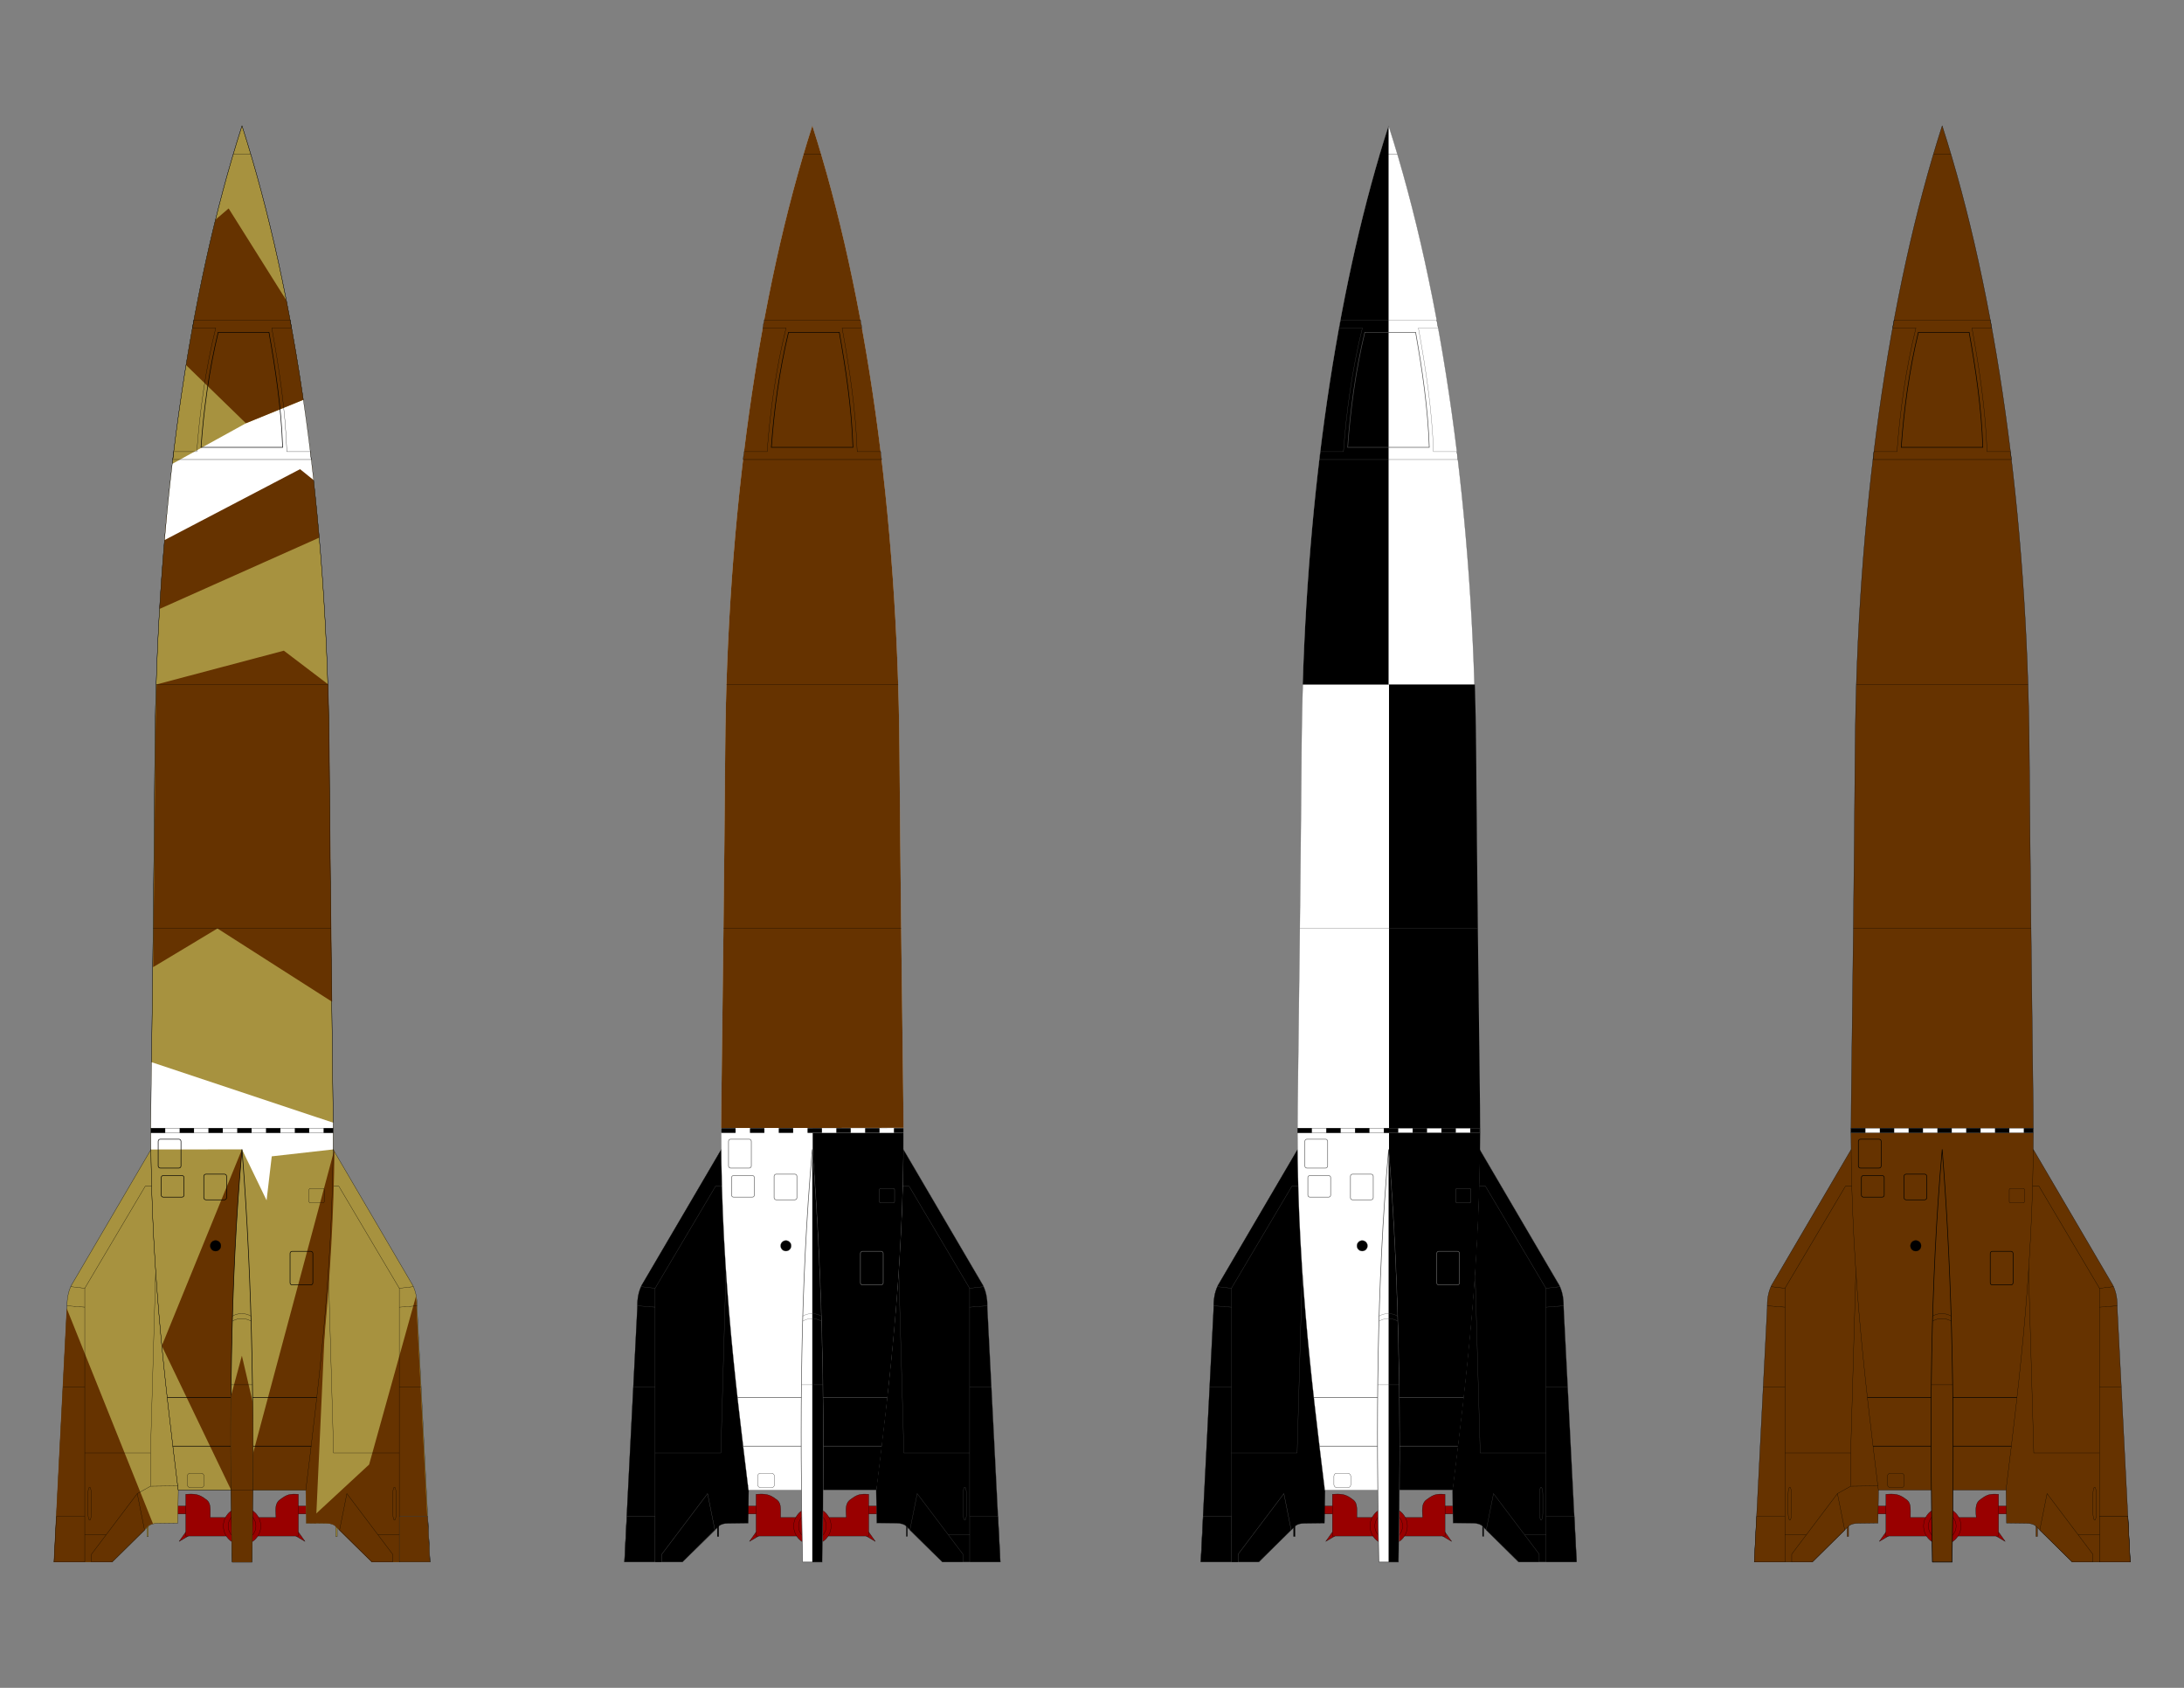 <?xml version="1.0" encoding="UTF-8" standalone="no"?>
<!-- Creator: CorelDRAW -->

<svg
   xmlns:dc="http://purl.org/dc/elements/1.1/"
   xmlns:cc="http://creativecommons.org/ns#"
   xmlns:rdf="http://www.w3.org/1999/02/22-rdf-syntax-ns#"
   xmlns:svg="http://www.w3.org/2000/svg"
   xmlns="http://www.w3.org/2000/svg"
   xmlns:sodipodi="http://sodipodi.sourceforge.net/DTD/sodipodi-0.dtd"
   xmlns:inkscape="http://www.inkscape.org/namespaces/inkscape"
   xml:space="preserve"
   width="279.4mm"
   height="215.9mm"
   style="shape-rendering:geometricPrecision; text-rendering:geometricPrecision; image-rendering:optimizeQuality; fill-rule:evenodd; clip-rule:evenodd"
   viewBox="0 0 279.4 215.9"
   id="svg2"
   version="1.1"
   inkscape:version="0.91 r13725"
   sodipodi:docname="V2.svg"><rect x="0" y="0" width="279.4" height="215.9" fill="#808080" stroke="none"/><sodipodi:namedview
   pagecolor="#ffffff"
   bordercolor="#666666"
   borderopacity="1"
   objecttolerance="10"
   gridtolerance="10"
   guidetolerance="10"
   inkscape:pageopacity="0"
   inkscape:pageshadow="2"
   inkscape:window-width="1280"
   inkscape:window-height="744"
   id="namedview469"
   showgrid="false"
   inkscape:zoom="0.80146344"
   inkscape:cx="495.02966"
   inkscape:cy="382.52396"
   inkscape:window-x="-4"
   inkscape:window-y="-4"
   inkscape:window-maximized="1"
   inkscape:current-layer="svg2" />
 <defs
   id="defs4">
  <style
   type="text/css"
   id="style6">
   <![CDATA[
    .str3 {stroke:black;stroke-width:0.076}
    .str5 {stroke:#4D4D4D;stroke-width:0.076}
    .str4 {stroke:#666666;stroke-width:0.076}
    .str0 {stroke:black;stroke-width:0.032}
    .str1 {stroke:#4D4D4D;stroke-width:0.032}
    .str2 {stroke:#666666;stroke-width:0.032}
    .fil5 {fill:none}
    .fil8 {fill:none;fill-rule:nonzero}
    .fil2 {fill:black}
    .fil0 {fill:#663300}
    .fil3 {fill:#990000}
    .fil1 {fill:#A7923F}
    .fil4 {fill:white}
    .fil6 {fill:black;fill-rule:nonzero}
    .fil7 {fill:#4D4D4D;fill-rule:nonzero}
    .fil9 {fill:#666666;fill-rule:nonzero}
   ]]>
  </style>
 
  
  
 
   
   
   
   
   
   
   
   
   
   
   
   
   
   
   
   
   
   
   
   
   
   
   
   
   
   
   
   
   
   
   
   
   
   
   
   
   
   
   
   
   
   
   
   
   
   
   
   
   
   
   
   
   
   
   
   
   
   
   
   
   
   
   
   
   
   
   
   
   
   
   
   
   
   
   
   
   
   
   
   
   
   
   
   
   
   
   
   
   
   
   
   
   
   
   
   
   
   
   
   
   
   
   
   
   
   
   
   
   
   
   
   
   
   
   
   
   
   
   
   
   
   
   
   
   
   
   
   
   
   
   
   
   
   
   
   
   
   
   
   
   
   
   
   
   
   
   
   
   
   
   
   
   
   
   
   
   
   
   
   
   
   
   
   
   
   
   
   
   
   
   
   
   
   
   
   
   
   
   
   
   
   
   
   
   
   
   
   
   
   
   
   
   
   
   
   
   
   
   
   
   
   
   
   
   
   
   
   
   
   
   
   
   
   
   
   
   
   
   
   
   
   
   
   
  </defs>
 <rect
   id="_112719584"
   class="fil0 str0"
   x="236.31"
   y="194.995"
   width="0.179"
   height="1.545"
   style="fill:#663300;stroke:#000000;stroke-width:0.032" /><rect
   id="_111248656"
   class="fil1 str0"
   x="18.804"
   y="194.995"
   width="0.179"
   height="1.545"
   style="fill:#a7923f;stroke:#000000;stroke-width:0.032" /><rect
   id="_111915264"
   class="fil2 str0"
   x="165.494"
   y="194.995"
   width="0.179"
   height="1.545"
   style="fill:#000000;stroke:#000000;stroke-width:0.032" /><rect
   id="_107836232"
   class="fil2 str0"
   x="91.766"
   y="194.995"
   width="0.179"
   height="1.545"
   style="fill:#000000;stroke:#000000;stroke-width:0.032" /><rect
   id="_112717328"
   class="fil0 str0"
   x="260.469"
   y="194.995"
   width="0.179"
   height="1.545"
   style="fill:#663300;stroke:#000000;stroke-width:0.032" /><rect
   id="_111253384"
   class="fil1 str0"
   x="42.963"
   y="194.995"
   width="0.179"
   height="1.545"
   style="fill:#a7923f;stroke:#000000;stroke-width:0.032" /><rect
   id="_111915384"
   class="fil2 str1"
   x="189.653"
   y="194.995"
   width="0.179"
   height="1.545"
   style="fill:#000000;stroke:#4d4d4d;stroke-width:0.032" /><rect
   id="_107836016"
   class="fil2 str1"
   x="115.925"
   y="194.995"
   width="0.179"
   height="1.545"
   style="fill:#000000;stroke:#4d4d4d;stroke-width:0.032" /><polygon
   id="_111247744"
   class="fil3 str0"
   points="240.418,197.174 241.798,196.361 241.266,195.974 "
   style="fill:#990000;stroke:#000000;stroke-width:0.032" /><polygon
   id="_111253264"
   class="fil3 str0"
   points="22.912,197.174 24.291,196.361 23.76,195.974 "
   style="fill:#990000;stroke:#000000;stroke-width:0.032" /><polygon
   id="_111912480"
   class="fil3 str0"
   points="169.602,197.174 170.981,196.361 170.45,195.974 "
   style="fill:#990000;stroke:#000000;stroke-width:0.032" /><polygon
   id="_107835944"
   class="fil3 str0"
   points="95.875,197.174 97.254,196.361 96.723,195.974 "
   style="fill:#990000;stroke:#000000;stroke-width:0.032" /><polygon
   id="_112720592"
   class="fil3 str0"
   points="256.528,197.174 255.148,196.361 255.68,195.974 "
   style="fill:#990000;stroke:#000000;stroke-width:0.032" /><polygon
   id="_111243256"
   class="fil3 str0"
   points="39.022,197.174 37.642,196.361 38.174,195.974 "
   style="fill:#990000;stroke:#000000;stroke-width:0.032" /><polygon
   id="_111922920"
   class="fil3 str0"
   points="185.711,197.174 184.332,196.361 184.863,195.974 "
   style="fill:#990000;stroke:#000000;stroke-width:0.032" /><polygon
   id="_107838272"
   class="fil3 str0"
   points="111.984,197.174 110.605,196.361 111.136,195.974 "
   style="fill:#990000;stroke:#000000;stroke-width:0.032" /><rect
   id="_112717112"
   class="fil3 str0"
   x="239.501"
   y="192.642"
   width="1.942"
   height="1.015"
   style="fill:#990000;stroke:#000000;stroke-width:0.032" /><rect
   id="_111243328"
   class="fil3 str0"
   x="21.995"
   y="192.642"
   width="1.942"
   height="1.015"
   style="fill:#990000;stroke:#000000;stroke-width:0.032" /><rect
   id="_111917256"
   class="fil3 str0"
   x="168.685"
   y="192.642"
   width="1.942"
   height="1.015"
   style="fill:#990000;stroke:#000000;stroke-width:0.032" /><rect
   id="_107845952"
   class="fil3 str0"
   x="94.957"
   y="192.642"
   width="1.942"
   height="1.015"
   style="fill:#990000;stroke:#000000;stroke-width:0.032" /><rect
   id="_112714592"
   class="fil3 str0"
   x="255.503"
   y="192.642"
   width="1.942"
   height="1.015"
   style="fill:#990000;stroke:#000000;stroke-width:0.032" /><rect
   id="_111250240"
   class="fil3 str0"
   x="37.997"
   y="192.642"
   width="1.942"
   height="1.015"
   style="fill:#990000;stroke:#000000;stroke-width:0.032" /><rect
   id="_111926184"
   class="fil3 str0"
   x="184.687"
   y="192.642"
   width="1.942"
   height="1.015"
   style="fill:#990000;stroke:#000000;stroke-width:0.032" /><rect
   id="_107836400"
   class="fil3 str0"
   x="110.96"
   y="192.642"
   width="1.942"
   height="1.015"
   style="fill:#990000;stroke:#000000;stroke-width:0.032" /><path
   id="_111248728"
   class="fil3 str0"
   d="m 255.68,191.141 c -1.122,-0.081 -1.446,0.031 -2.262,0.618 -0.676,0.418 -0.709,1.078 -0.6,2.356 l -8.413,0 c 0.013,-1.319 0.076,-1.938 -0.6,-2.356 -0.857,-0.656 -1.416,-0.699 -2.538,-0.618 0,1.78 0,3.561 0,5.341 4.804,0 9.609,0 14.413,0 0,-1.78 0,-3.561 0,-5.341 z"
   inkscape:connector-curvature="0"
   style="fill:#990000;stroke:#000000;stroke-width:0.032" /><path
   id="_111250672"
   class="fil3 str0"
   d="m 38.174,191.141 c -1.122,-0.081 -1.446,0.031 -2.262,0.618 -0.676,0.418 -0.709,1.078 -0.6,2.356 l -8.413,0 c 0.013,-1.319 0.076,-1.938 -0.6,-2.356 -0.857,-0.656 -1.416,-0.699 -2.538,-0.618 0,1.78 0,3.561 0,5.341 4.804,0 9.609,0 14.413,0 0,-1.78 0,-3.561 0,-5.341 z"
   inkscape:connector-curvature="0"
   style="fill:#990000;stroke:#000000;stroke-width:0.032" /><path
   id="_111915936"
   class="fil3 str0"
   d="m 184.863,191.141 c -1.122,-0.081 -1.446,0.031 -2.262,0.618 -0.676,0.418 -0.709,1.078 -0.6,2.356 l -8.413,0 c 0.013,-1.319 0.075,-1.938 -0.6,-2.356 -0.857,-0.656 -1.416,-0.699 -2.538,-0.618 0,1.78 0,3.561 0,5.341 4.804,0 9.609,0 14.413,0 0,-1.78 0,-3.561 0,-5.341 z"
   inkscape:connector-curvature="0"
   style="fill:#990000;stroke:#000000;stroke-width:0.032" /><path
   id="_107838896"
   class="fil3 str0"
   d="m 111.136,191.141 c -1.122,-0.081 -1.446,0.031 -2.262,0.618 -0.676,0.418 -0.709,1.078 -0.6,2.356 l -8.413,0 c 0.013,-1.319 0.076,-1.938 -0.6,-2.356 -0.857,-0.656 -1.416,-0.699 -2.538,-0.618 0,1.78 0,3.561 0,5.341 4.804,0 9.609,0 14.413,0 0,-1.78 0,-3.561 0,-5.341 z"
   inkscape:connector-curvature="0"
   style="fill:#990000;stroke:#000000;stroke-width:0.032" /><path
   id="_112712648"
   class="fil0 str0"
   d="m 260.117,147.022 c 3.399,5.797 6.798,11.594 10.197,17.391 0.471,0.961 0.567,1.944 0.552,2.949 l 1.655,32.45 -7.415,0 c -1.582,-1.56 -3.163,-3.119 -4.745,-4.679 -0.326,-0.199 -0.63,-0.269 -1.102,-0.275 l -2.562,-0.034 -0.069,-4.223 1.617,-34.166 1.871,-9.414 z"
   inkscape:connector-curvature="0"
   style="fill:#663300;stroke:#000000;stroke-width:0.032" /><path
   id="_107846288"
   class="fil1 str0"
   d="m 42.611,147.022 c 3.399,5.797 6.798,11.594 10.197,17.391 0.471,0.961 0.567,1.944 0.552,2.949 l 1.655,32.45 -7.415,0 c -1.582,-1.56 -3.163,-3.119 -4.745,-4.679 -0.326,-0.199 -0.63,-0.269 -1.102,-0.275 l -2.562,-0.034 -0.069,-4.223 1.617,-34.166 1.871,-9.414 z"
   inkscape:connector-curvature="0"
   style="fill:#a7923f;stroke:#000000;stroke-width:0.032" /><path
   id="_111912072"
   class="fil0"
   d="m 39.134,194.824 2.562,0.034 c 0.472,0.006 0.776,0.075 1.102,0.275 1.582,1.56 3.163,3.119 4.745,4.679 l 7.415,0 -1.655,-32.45 c 0.007,-0.508 -0.013,-1.011 -0.097,-1.507 l -5.983,21.483 -8.089,7.486 z"
   inkscape:connector-curvature="0"
   style="fill:#663300" /><path
   id="_111926328"
   class="fil2 str1"
   d="m 189.301,147.022 c 3.399,5.797 6.798,11.594 10.197,17.391 0.471,0.961 0.567,1.944 0.552,2.949 l 1.655,32.45 -7.415,0 c -1.582,-1.56 -3.163,-3.119 -4.745,-4.679 -0.326,-0.199 -0.63,-0.269 -1.102,-0.275 l -2.562,-0.034 -0.068,-4.223 1.617,-34.166 1.871,-9.414 z"
   inkscape:connector-curvature="0"
   style="fill:#000000;stroke:#4d4d4d;stroke-width:0.032" /><path
   id="_107848544"
   class="fil2 str1"
   d="m 115.574,147.022 c 3.399,5.797 6.798,11.594 10.197,17.391 0.471,0.961 0.567,1.944 0.552,2.949 l 1.655,32.45 -7.415,0 c -1.582,-1.56 -3.163,-3.119 -4.745,-4.679 -0.326,-0.199 -0.63,-0.269 -1.102,-0.275 l -2.562,-0.034 -0.069,-4.223 1.617,-34.166 1.871,-9.414 z"
   inkscape:connector-curvature="0"
   style="fill:#000000;stroke:#4d4d4d;stroke-width:0.032" /><polygon
   id="_112711352"
   class="fil0 str0"
   points="272.521,199.812 268.596,199.812 268.596,193.977 272.223,193.977 "
   style="fill:#663300;stroke:#000000;stroke-width:0.032" /><polygon
   id="_107835128"
   class="fil4 str0"
   points="55.015,199.812 51.09,199.812 51.09,193.977 54.717,193.977 "
   style="fill:#ffffff;stroke:#000000;stroke-width:0.032" /><polygon
   id="_111919272"
   class="fil2 str1"
   points="201.705,199.812 197.78,199.812 197.78,193.977 201.407,193.977 "
   style="fill:#000000;stroke:#4d4d4d;stroke-width:0.032" /><polygon
   id="_107847488"
   class="fil2 str1"
   points="127.978,199.812 124.053,199.812 124.053,193.977 127.68,193.977 "
   style="fill:#000000;stroke:#4d4d4d;stroke-width:0.032" /><polygon
   id="_112710896"
   class="fil0 str0"
   points="265.106,199.812 260.95,195.714 261.881,191.053 267.73,198.799 267.73,199.812 "
   style="fill:#663300;stroke:#000000;stroke-width:0.032" /><polygon
   id="_107841944"
   class="fil0 str0"
   points="47.599,199.812 43.444,195.714 44.375,191.053 50.224,198.799 50.224,199.812 "
   style="fill:#663300;stroke:#000000;stroke-width:0.032" /><polygon
   id="_111917952"
   class="fil2 str1"
   points="194.289,199.812 190.134,195.714 191.065,191.053 196.913,198.799 196.913,199.812 "
   style="fill:#000000;stroke:#4d4d4d;stroke-width:0.032" /><polygon
   id="_111913176"
   class="fil0"
   points="42.607,147.029 40.415,194.841 39.191,194.824 39.123,190.601 "
   style="fill:#663300" /><polygon
   id="_107834000"
   class="fil2 str1"
   points="120.562,199.812 116.406,195.714 117.338,191.053 123.186,198.799 123.186,199.812 "
   style="fill:#000000;stroke:#4d4d4d;stroke-width:0.032" /><path
   id="_112710272"
   class="fil0 str0"
   d="m 236.829,147.022 c -3.399,5.797 -6.798,11.594 -10.197,17.391 -0.471,0.961 -0.567,1.944 -0.552,2.949 l -1.655,32.45 7.415,0 c 1.582,-1.56 3.163,-3.119 4.745,-4.679 0.326,-0.199 0.63,-0.269 1.102,-0.275 l 2.562,-0.034 0.069,-4.223 -1.617,-34.166 -1.871,-9.414 z"
   inkscape:connector-curvature="0"
   style="fill:#663300;stroke:#000000;stroke-width:0.032" /><path
   id="_107839448"
   class="fil1 str0"
   d="m 19.323,147.022 c -3.399,5.797 -6.798,11.594 -10.197,17.391 -0.471,0.961 -0.567,1.944 -0.552,2.949 l -1.655,32.45 7.415,0 c 1.582,-1.56 3.163,-3.119 4.745,-4.679 0.326,-0.199 0.63,-0.269 1.102,-0.275 l 2.562,-0.034 0.068,-4.223 -1.617,-34.166 -1.871,-9.414 z"
   inkscape:connector-curvature="0"
   style="fill:#a7923f;stroke:#000000;stroke-width:0.032" /><path
   id="_111911880"
   class="fil0"
   d="m 19.574,194.914 c -0.192,0.042 -0.36,0.112 -0.535,0.219 -1.582,1.56 -3.163,3.119 -4.745,4.679 l -7.415,0 1.655,-32.45 11.04,27.553 z"
   inkscape:connector-curvature="0"
   style="fill:#663300" /><path
   id="_111912312"
   class="fil2 str0"
   d="m 166.013,147.022 c -3.399,5.797 -6.798,11.594 -10.197,17.391 -0.471,0.961 -0.567,1.944 -0.552,2.949 l -1.655,32.45 7.415,0 c 1.582,-1.56 3.163,-3.119 4.745,-4.679 0.326,-0.199 0.63,-0.269 1.102,-0.275 l 2.562,-0.034 0.069,-4.223 -1.617,-34.166 -1.871,-9.414 z"
   inkscape:connector-curvature="0"
   style="fill:#000000;stroke:#000000;stroke-width:0.032" /><path
   id="_107833592"
   class="fil2 str0"
   d="m 92.285,147.022 c -3.399,5.797 -6.798,11.594 -10.197,17.391 -0.471,0.961 -0.567,1.944 -0.552,2.949 l -1.655,32.45 7.415,0 c 1.582,-1.56 3.163,-3.119 4.745,-4.679 0.326,-0.199 0.63,-0.269 1.102,-0.275 l 2.562,-0.034 0.068,-4.223 -1.617,-34.166 -1.871,-9.414 z"
   inkscape:connector-curvature="0"
   style="fill:#000000;stroke:#000000;stroke-width:0.032" /><polygon
   id="_112710872"
   class="fil0 str0"
   points="231.84,199.812 235.996,195.714 235.065,191.053 229.216,198.799 229.216,199.812 "
   style="fill:#663300;stroke:#000000;stroke-width:0.032" /><polygon
   id="_107847152"
   class="fil0 str0"
   points="14.334,199.812 18.49,195.714 17.559,191.053 11.71,198.799 11.71,199.812 "
   style="fill:#663300;stroke:#000000;stroke-width:0.032" /><polygon
   id="_111923352"
   class="fil2 str2"
   points="161.024,199.812 165.18,195.714 164.248,191.053 158.4,198.799 158.4,199.812 "
   style="fill:#000000;stroke:#666666;stroke-width:0.032" /><polygon
   id="_107834096"
   class="fil2 str2"
   points="87.297,199.812 91.453,195.714 90.521,191.053 84.673,198.799 84.673,199.812 "
   style="fill:#000000;stroke:#666666;stroke-width:0.032" /><polygon
   id="_112706312"
   class="fil0 str0"
   points="224.425,199.812 228.35,199.812 228.35,193.977 224.722,193.977 "
   style="fill:#663300;stroke:#000000;stroke-width:0.032" /><polyline
   id="_111912024"
   class="fil5 str0"
   points="228.35,185.859 236.758,185.859 237.58,156.962 "
   style="fill:none;stroke:#000000;stroke-width:0.032" /><polyline
   id="_111916200"
   class="fil5 str0"
   points="237.144,151.744 236.081,151.744 228.35,164.791 228.35,193.977 "
   style="fill:none;stroke:#000000;stroke-width:0.032" /><line
   id="_111924960"
   class="fil5 str0"
   x1="228.35"
   y1="177.451"
   x2="225.565"
   y2="177.451"
   style="fill:none;stroke:#000000;stroke-width:0.032" /><line
   id="_111917088"
   class="fil5 str0"
   x1="228.35"
   y1="167.207"
   x2="226.079"
   y2="167.032"
   style="fill:none;stroke:#000000;stroke-width:0.032" /><line
   id="_111927144"
   class="fil5 str0"
   x1="228.35"
   y1="164.791"
   x2="226.552"
   y2="164.583"
   style="fill:none;stroke:#000000;stroke-width:0.032" /><polygon
   id="_107837240"
   class="fil0 str0"
   points="6.919,199.812 10.844,199.812 10.844,193.977 7.216,193.977 "
   style="fill:#663300;stroke:#000000;stroke-width:0.032" /><polyline
   id="_107838536"
   class="fil5 str0"
   points="10.844,185.859 19.252,185.859 20.073,156.962 "
   style="fill:none;stroke:#000000;stroke-width:0.032" /><polyline
   id="_107836376"
   class="fil5 str0"
   points="19.638,151.744 18.575,151.744 10.844,164.791 10.844,193.977 "
   style="fill:none;stroke:#000000;stroke-width:0.032" /><line
   id="_107845688"
   class="fil5 str0"
   x1="10.844"
   y1="177.451"
   x2="8.059"
   y2="177.451"
   style="fill:none;stroke:#000000;stroke-width:0.032" /><line
   id="_107848232"
   class="fil5 str0"
   x1="10.844"
   y1="167.207"
   x2="8.573"
   y2="167.032"
   style="fill:none;stroke:#000000;stroke-width:0.032" /><line
   id="_107844344"
   class="fil5 str0"
   x1="10.844"
   y1="164.791"
   x2="9.047"
   y2="164.583"
   style="fill:none;stroke:#000000;stroke-width:0.032" /><polygon
   id="_111923664"
   class="fil2 str2"
   points="153.609,199.812 157.534,199.812 157.534,193.977 153.906,193.977 "
   style="fill:#000000;stroke:#666666;stroke-width:0.032" /><polygon
   id="_107841800"
   class="fil2 str2"
   points="79.882,199.812 83.807,199.812 83.807,193.977 80.179,193.977 "
   style="fill:#000000;stroke:#666666;stroke-width:0.032" /><polyline
   id="_111920544"
   class="fil5 str1"
   points="157.534,185.859 165.942,185.859 166.763,156.962 "
   style="fill:none;stroke:#4d4d4d;stroke-width:0.032" /><polyline
   id="_107835728"
   class="fil5 str1"
   points="83.807,185.859 92.215,185.859 93.036,156.962 "
   style="fill:none;stroke:#4d4d4d;stroke-width:0.032" /><polyline
   id="_111923856"
   class="fil5 str1"
   points="166.328,151.744 165.265,151.744 157.534,164.791 157.534,193.977 "
   style="fill:none;stroke:#4d4d4d;stroke-width:0.032" /><polyline
   id="_107843336"
   class="fil5 str1"
   points="92.601,151.744 91.538,151.744 83.807,164.791 83.807,193.977 "
   style="fill:none;stroke:#4d4d4d;stroke-width:0.032" /><line
   id="_111913752"
   class="fil5 str1"
   x1="157.534"
   y1="177.451"
   x2="154.749"
   y2="177.451"
   style="fill:none;stroke:#4d4d4d;stroke-width:0.032" /><line
   id="_107838152"
   class="fil5 str1"
   x1="83.807"
   y1="177.451"
   x2="81.022"
   y2="177.451"
   style="fill:none;stroke:#4d4d4d;stroke-width:0.032" /><line
   id="_111923976"
   class="fil5 str1"
   x1="157.534"
   y1="167.207"
   x2="155.263"
   y2="167.032"
   style="fill:none;stroke:#4d4d4d;stroke-width:0.032" /><line
   id="_107834792"
   class="fil5 str1"
   x1="83.807"
   y1="167.207"
   x2="81.536"
   y2="167.032"
   style="fill:none;stroke:#4d4d4d;stroke-width:0.032" /><line
   id="_111920832"
   class="fil5 str1"
   x1="157.534"
   y1="164.791"
   x2="155.736"
   y2="164.583"
   style="fill:none;stroke:#4d4d4d;stroke-width:0.032" /><line
   id="_107834192"
   class="fil5 str1"
   x1="83.807"
   y1="164.791"
   x2="82.009"
   y2="164.583"
   style="fill:none;stroke:#4d4d4d;stroke-width:0.032" /><polygon
   id="_111925488"
   class="fil0 str0"
   points="272.514,199.812 268.589,199.812 268.589,193.977 272.217,193.977 "
   style="fill:#663300;stroke:#000000;stroke-width:0.032" /><polyline
   id="_111917280"
   class="fil5 str0"
   points="268.589,185.859 260.181,185.859 259.36,156.962 "
   style="fill:none;stroke:#000000;stroke-width:0.032" /><polyline
   id="_111917016"
   class="fil5 str0"
   points="259.795,151.744 260.858,151.744 268.589,164.791 268.589,193.977 "
   style="fill:none;stroke:#000000;stroke-width:0.032" /><line
   id="_111915408"
   class="fil5 str0"
   x1="268.589"
   y1="177.451"
   x2="271.374"
   y2="177.451"
   style="fill:none;stroke:#000000;stroke-width:0.032" /><line
   id="_111915744"
   class="fil5 str0"
   x1="268.589"
   y1="167.207"
   x2="270.86"
   y2="167.032"
   style="fill:none;stroke:#000000;stroke-width:0.032" /><line
   id="_111915312"
   class="fil5 str0"
   x1="268.589"
   y1="164.791"
   x2="270.387"
   y2="164.583"
   style="fill:none;stroke:#000000;stroke-width:0.032" /><polygon
   id="_107842496"
   class="fil0 str0"
   points="55.008,199.812 51.084,199.812 51.084,193.977 54.711,193.977 "
   style="fill:#663300;stroke:#000000;stroke-width:0.032" /><polyline
   id="_107847032"
   class="fil5 str0"
   points="51.084,185.859 42.675,185.859 41.854,156.962 "
   style="fill:none;stroke:#000000;stroke-width:0.032" /><polyline
   id="_107845880"
   class="fil5 str0"
   points="42.289,151.744 43.352,151.744 51.084,164.791 51.084,193.977 "
   style="fill:none;stroke:#000000;stroke-width:0.032" /><line
   id="_107847416"
   class="fil5 str0"
   x1="51.084"
   y1="177.451"
   x2="53.868"
   y2="177.451"
   style="fill:none;stroke:#000000;stroke-width:0.032" /><line
   id="_107840216"
   class="fil5 str0"
   x1="51.084"
   y1="167.207"
   x2="53.354"
   y2="167.032"
   style="fill:none;stroke:#000000;stroke-width:0.032" /><line
   id="_107847560"
   class="fil5 str0"
   x1="51.084"
   y1="164.791"
   x2="52.881"
   y2="164.583"
   style="fill:none;stroke:#000000;stroke-width:0.032" /><polyline
   id="_111911760"
   class="fil5 str1"
   points="197.773,185.859 189.365,185.859 188.544,156.962 "
   style="fill:none;stroke:#4d4d4d;stroke-width:0.032" /><polyline
   id="_107834048"
   class="fil5 str1"
   points="124.046,185.859 115.638,185.859 114.816,156.962 "
   style="fill:none;stroke:#4d4d4d;stroke-width:0.032" /><polyline
   id="_111920688"
   class="fil5 str1"
   points="188.979,151.744 190.042,151.744 197.773,164.791 197.773,193.977 "
   style="fill:none;stroke:#4d4d4d;stroke-width:0.032" /><polyline
   id="_107836472"
   class="fil5 str1"
   points="115.252,151.744 116.315,151.744 124.046,164.791 124.046,193.977 "
   style="fill:none;stroke:#4d4d4d;stroke-width:0.032" /><line
   id="_111922896"
   class="fil5 str1"
   x1="197.773"
   y1="177.451"
   x2="200.558"
   y2="177.451"
   style="fill:none;stroke:#4d4d4d;stroke-width:0.032" /><line
   id="_107843816"
   class="fil5 str1"
   x1="124.046"
   y1="177.451"
   x2="126.831"
   y2="177.451"
   style="fill:none;stroke:#4d4d4d;stroke-width:0.032" /><line
   id="_111919800"
   class="fil5 str1"
   x1="197.773"
   y1="167.207"
   x2="200.044"
   y2="167.032"
   style="fill:none;stroke:#4d4d4d;stroke-width:0.032" /><line
   id="_107845544"
   class="fil5 str1"
   x1="124.046"
   y1="167.207"
   x2="126.317"
   y2="167.032"
   style="fill:none;stroke:#4d4d4d;stroke-width:0.032" /><line
   id="_111921672"
   class="fil5 str1"
   x1="197.773"
   y1="164.791"
   x2="199.571"
   y2="164.583"
   style="fill:none;stroke:#4d4d4d;stroke-width:0.032" /><line
   id="_107848520"
   class="fil5 str1"
   x1="124.046"
   y1="164.791"
   x2="125.844"
   y2="164.583"
   style="fill:none;stroke:#4d4d4d;stroke-width:0.032" /><path
   id="_112718600"
   class="fil0 str0"
   d="m 248.466,16.088 c 6.915,21.505 10.918,49.711 11.146,79.969 0.116,15.335 0.312,30.847 0.496,45.419 0.243,19.138 -1.754,35.023 -3.479,49.125 l -7.147,0 -2.033,0 -7.147,0 c -1.725,-14.102 -3.722,-29.987 -3.479,-49.125 0.185,-14.572 0.381,-30.084 0.496,-45.419 0.228,-30.258 4.231,-58.464 11.146,-79.969 z"
   inkscape:connector-curvature="0"
   style="fill:#663300;stroke:#000000;stroke-width:0.032" /><path
   id="_107846264"
   class="fil1 str0"
   d="m 30.96,16.088 c 6.915,21.505 10.918,49.711 11.146,79.969 0.116,15.335 0.312,30.847 0.496,45.419 0.243,19.138 -1.754,35.023 -3.479,49.125 l -7.147,0 -2.033,0 -7.147,0 c -1.725,-14.102 -3.722,-29.987 -3.479,-49.125 0.185,-14.572 0.381,-30.084 0.496,-45.419 0.228,-30.258 4.231,-58.464 11.146,-79.969 z"
   inkscape:connector-curvature="0"
   style="fill:#a7923f;stroke:#000000;stroke-width:0.032" /><path
   id="_112720520"
   class="fil0"
   d="m 42.786,147.023 c -0.156,16.695 -1.933,30.861 -3.488,43.578 l -7.147,0 -1.036,0 11.671,-43.578 z"
   inkscape:connector-curvature="0"
   style="fill:#663300" /><polygon
   id="_111920520"
   class="fil0"
   points="30.956,147.022 20.701,172.151 29.568,190.601 30.96,190.601 "
   style="fill:#663300" /><path
   id="_112719032"
   class="fil4"
   d="m 19.305,147.036 c -0.017,-1.823 -0.015,-3.675 0.009,-5.56 0.024,-1.854 0.047,-3.723 0.071,-5.606 l 23.231,7.738 c 0.005,1.152 0.002,2.292 -0.009,3.421 l -7.841,0.883 -0.662,5.628 -3.148,-6.518 -11.651,0.014 z"
   inkscape:connector-curvature="0"
   style="fill:#ffffff" /><path
   id="_112710608"
   class="fil0"
   d="m 19.586,123.713 c 0.108,-9.12 0.207,-18.42 0.276,-27.655 0.021,-2.857 0.077,-5.695 0.165,-8.511 l 16.286,-4.316 5.676,4.316 c 0.088,2.816 0.143,5.654 0.165,8.511 0.081,10.735 0.201,21.558 0.33,32.083 l -14.666,-9.374 -8.231,4.946 z"
   inkscape:connector-curvature="0"
   style="fill:#663300" /><path
   id="_112715720"
   class="fil0"
   d="m 20.414,77.889 c 0.239,-4.037 0.546,-8.017 0.92,-11.927 l 13.525,-6.617 5.011,-0.107 c 0.368,3.129 0.692,6.309 0.972,9.534 l -20.427,9.117 z"
   inkscape:connector-curvature="0"
   style="fill:#663300" /><path
   id="_112715600"
   class="fil4"
   d="m 22.048,59.332 c -0.375,3.198 -0.705,6.449 -0.987,9.746 l 17.325,-9.065 1.742,1.408 c -0.385,-3.491 -0.824,-6.921 -1.315,-10.282 l -7.347,3.001 -9.418,5.191 z"
   inkscape:connector-curvature="0"
   style="fill:#ffffff" /><path
   id="_111921024"
   class="fil0"
   d="m 23.809,46.707 c 1.061,-6.518 2.323,-12.746 3.772,-18.616 l 1.668,-1.427 7.395,11.768 c 0.808,4.104 1.532,8.345 2.169,12.703 l -7.356,3.004 -7.647,-7.433 z"
   inkscape:connector-curvature="0"
   style="fill:#663300" /><path
   id="_111912144"
   class="fil4 str2"
   d="m 177.65,16.088 c 6.915,21.505 10.918,49.711 11.146,79.969 0.116,15.335 0.312,30.847 0.496,45.419 0.243,19.138 -1.754,35.023 -3.479,49.125 l -7.147,0 -2.033,0 -7.147,0 c -1.725,-14.102 -3.722,-29.987 -3.479,-49.125 0.185,-14.572 0.381,-30.084 0.496,-45.419 0.228,-30.258 4.231,-58.464 11.146,-79.969 z"
   inkscape:connector-curvature="0"
   style="fill:#ffffff;stroke:#666666;stroke-width:0.032" /><path
   id="_107837864"
   class="fil4 str2"
   d="m 103.922,16.088 c 6.915,21.505 10.918,49.711 11.146,79.969 0.116,15.335 0.312,30.847 0.496,45.419 0.243,19.138 -1.754,35.023 -3.479,49.125 l -7.147,0 -2.033,0 -7.147,0 c -1.725,-14.102 -3.722,-29.987 -3.479,-49.125 0.185,-14.572 0.381,-30.084 0.496,-45.419 0.228,-30.258 4.231,-58.464 11.146,-79.969 z"
   inkscape:connector-curvature="0"
   style="fill:#ffffff;stroke:#666666;stroke-width:0.032" /><path
   id="_111911976"
   class="fil0"
   d="m 115.584,144.267 c -0.001,-0.923 -0.008,-1.853 -0.02,-2.792 -0.185,-14.572 -0.381,-30.084 -0.496,-45.419 C 114.84,65.799 110.837,37.593 103.922,16.088 97.007,37.593 93.004,65.799 92.776,96.057 c -0.116,15.335 -0.312,30.847 -0.496,45.419 -0.012,0.95 -0.019,1.891 -0.02,2.825 l 23.324,-0.034 z"
   inkscape:connector-curvature="0"
   style="fill:#663300" /><path
   id="_111916752"
   class="fil2"
   d="m 177.697,190.601 1.016,0 7.147,0 c 1.725,-14.102 3.722,-29.987 3.479,-49.125 -0.185,-14.572 -0.381,-30.084 -0.496,-45.419 -0.021,-2.851 -0.076,-5.683 -0.164,-8.493 l -10.982,-0.006 0,103.043 z"
   inkscape:connector-curvature="0"
   style="fill:#000000" /><path
   id="_107842784"
   class="fil2"
   d="m 103.97,190.601 1.016,0 7.147,0 c 1.64,-13.404 3.478,-28.419 3.452,-46.306 l -11.615,0.004 0,46.302 z"
   inkscape:connector-curvature="0"
   style="fill:#000000" /><path
   id="_112705760"
   class="fil2"
   d="m 177.641,87.558 0,-71.47 c -6.263,19.478 -10.137,44.451 -10.981,71.469 l 10.981,0.002 z"
   inkscape:connector-curvature="0"
   style="fill:#000000" /><circle
   id="_112714640"
   class="fil3 str0"
   cx="248.473"
   cy="195.204"
   r="2.389"
   style="fill:#990000;stroke:#000000;stroke-width:0.032" /><circle
   id="_107843264"
   class="fil3 str0"
   cx="30.967"
   cy="195.204"
   r="2.389"
   style="fill:#990000;stroke:#000000;stroke-width:0.032" /><circle
   id="_111914664"
   class="fil3 str0"
   cx="177.657"
   cy="195.204"
   r="2.389"
   style="fill:#990000;stroke:#000000;stroke-width:0.032" /><circle
   id="_107844392"
   class="fil3 str0"
   cx="103.93"
   cy="195.204"
   r="2.389"
   style="fill:#990000;stroke:#000000;stroke-width:0.032" /><circle
   id="_111240784"
   class="fil3 str0"
   cx="248.473"
   cy="195.204"
   r="1.773"
   style="fill:#990000;stroke:#000000;stroke-width:0.032" /><circle
   id="_107837288"
   class="fil3 str0"
   cx="30.967"
   cy="195.204"
   r="1.773"
   style="fill:#990000;stroke:#000000;stroke-width:0.032" /><circle
   id="_111911688"
   class="fil3 str0"
   cx="177.657"
   cy="195.204"
   r="1.773"
   style="fill:#990000;stroke:#000000;stroke-width:0.032" /><circle
   id="_107842376"
   class="fil3 str0"
   cx="103.93"
   cy="195.204"
   r="1.773"
   style="fill:#990000;stroke:#000000;stroke-width:0.032" /><rect
   id="_112715504"
   class="fil5 str0"
   x="236.804"
   y="144.305"
   width="23.324"
   height="0.607"
   style="fill:#ffffff;stroke:#000000;stroke-width:0.032" /><rect
   id="_107838752"
   class="fil4 str0"
   x="19.298"
   y="144.305"
   width="23.324"
   height="0.607"
   style="fill:#ffffff;stroke:#000000;stroke-width:0.032" /><rect
   id="_111919488"
   class="fil4 str0"
   x="165.988"
   y="144.305"
   width="23.324"
   height="0.607"
   style="fill:#ffffff;stroke:#000000;stroke-width:0.032" /><polygon
   id="_107844920"
   class="fil4 str1"
   points="92.26,144.305 115.585,144.292 115.585,144.912 92.26,144.912 "
   style="fill:#ffffff;stroke:none;stroke-width:0.032" /><rect
   id="_112715240"
   class="fil2"
   x="236.804"
   y="144.305"
   width="1.839"
   height="0.607"
   style="fill:#000000" /><rect
   id="_107835776"
   class="fil2"
   x="19.298"
   y="144.305"
   width="1.839"
   height="0.607"
   style="fill:#000000" /><rect
   id="_111920976"
   class="fil2"
   x="165.988"
   y="144.305"
   width="1.839"
   height="0.607"
   style="fill:#000000" /><rect
   id="_107843072"
   class="fil2"
   x="92.26"
   y="144.305"
   width="1.839"
   height="0.607"
   style="fill:#000000" /><rect
   id="_112717352"
   class="fil2"
   x="240.487"
   y="144.305"
   width="1.839"
   height="0.607"
   style="fill:#000000" /><rect
   id="_107844896"
   class="fil2"
   x="22.981"
   y="144.305"
   width="1.839"
   height="0.607"
   style="fill:#000000" /><rect
   id="_111926592"
   class="fil2"
   x="169.671"
   y="144.305"
   width="1.839"
   height="0.607"
   style="fill:#000000" /><rect
   id="_107838920"
   class="fil2"
   x="95.944"
   y="144.305"
   width="1.839"
   height="0.607"
   style="fill:#000000" /><rect
   id="_112718960"
   class="fil2"
   x="244.17"
   y="144.305"
   width="1.839"
   height="0.607"
   style="fill:#000000" /><rect
   id="_107848136"
   class="fil2"
   x="26.664"
   y="144.305"
   width="1.839"
   height="0.607"
   style="fill:#000000" /><rect
   id="_111917664"
   class="fil2"
   x="173.354"
   y="144.305"
   width="1.839"
   height="0.607"
   style="fill:#000000" /><rect
   id="_107837648"
   class="fil2"
   x="99.627"
   y="144.305"
   width="1.839"
   height="0.607"
   style="fill:#000000" /><rect
   id="_112718432"
   class="fil2"
   x="247.853"
   y="144.305"
   width="1.839"
   height="0.607"
   style="fill:#000000" /><rect
   id="_107839520"
   class="fil2"
   x="30.347"
   y="144.305"
   width="1.839"
   height="0.607"
   style="fill:#000000" /><rect
   id="_111921624"
   class="fil2"
   x="177.037"
   y="144.305"
   width="1.839"
   height="0.607"
   style="fill:#000000" /><rect
   id="_107846552"
   class="fil2"
   x="103.31"
   y="144.305"
   width="1.839"
   height="0.607"
   style="fill:#000000" /><rect
   id="_112720016"
   class="fil2"
   x="251.537"
   y="144.305"
   width="1.839"
   height="0.607"
   style="fill:#000000" /><rect
   id="_107836544"
   class="fil2"
   x="34.031"
   y="144.305"
   width="1.839"
   height="0.607"
   style="fill:#000000" /><rect
   id="_111919512"
   class="fil2"
   x="180.721"
   y="144.305"
   width="1.839"
   height="0.607"
   style="fill:#000000" /><rect
   id="_107842088"
   class="fil2"
   x="106.993"
   y="144.305"
   width="1.839"
   height="0.607"
   style="fill:#000000" /><rect
   id="_112716944"
   class="fil2"
   x="255.22"
   y="144.305"
   width="1.839"
   height="0.607"
   style="fill:#000000" /><rect
   id="_107846600"
   class="fil2"
   x="37.714"
   y="144.305"
   width="1.839"
   height="0.607"
   style="fill:#000000" /><rect
   id="_111914304"
   class="fil2"
   x="184.404"
   y="144.305"
   width="1.839"
   height="0.607"
   style="fill:#000000" /><rect
   id="_107838368"
   class="fil2"
   x="110.677"
   y="144.305"
   width="1.839"
   height="0.607"
   style="fill:#000000" /><rect
   id="_112710536"
   class="fil2"
   x="258.903"
   y="144.305"
   width="1.225"
   height="0.607"
   style="fill:#000000" /><rect
   id="_107840192"
   class="fil2"
   x="41.397"
   y="144.305"
   width="1.225"
   height="0.607"
   style="fill:#000000" /><rect
   id="_111918288"
   class="fil2"
   x="188.087"
   y="144.305"
   width="1.225"
   height="0.607"
   style="fill:#000000" /><polygon
   id="_107835656"
   class="fil2"
   points="114.36,144.305 115.585,144.305 115.585,144.912 114.36,144.912 "
   style="fill:#000000" /><line
   id="_112718192"
   class="fil5 str0"
   x1="237.101"
   y1="118.767"
   x2="259.828"
   y2="118.767"
   style="fill:none;stroke:#000000;stroke-width:0.032" /><line
   id="_107845712"
   class="fil5 str0"
   x1="19.595"
   y1="118.767"
   x2="42.321"
   y2="118.767"
   style="fill:none;stroke:#000000;stroke-width:0.032" /><line
   id="_111920064"
   class="fil5 str1"
   x1="166.285"
   y1="118.767"
   x2="189.011"
   y2="118.767"
   style="fill:none;stroke:#4d4d4d;stroke-width:0.032" /><line
   id="_107834432"
   class="fil5 str0"
   x1="92.558"
   y1="118.767"
   x2="115.284"
   y2="118.767"
   style="fill:none;stroke:#000000;stroke-width:0.032" /><g
   id="g167">
    <polygon
   id="_111924384"
   class="fil6"
   points="259.448,87.574 237.484,87.574 237.484,87.542 259.448,87.542 "
   style="fill:#000000;fill-rule:nonzero" />
   </g><g
   id="g170">
    <polygon
   class="fil6"
   points="41.942,87.574 19.978,87.574 19.978,87.542 41.942,87.542 "
   id="polygon172"
   style="fill:#000000;fill-rule:nonzero" />
   </g><g
   id="g174">
    <polygon
   class="fil7"
   points="188.632,87.574 166.668,87.574 166.668,87.542 188.632,87.542 "
   id="polygon176"
   style="fill:#4d4d4d;fill-rule:nonzero" />
   </g><g
   id="g178">
    <polygon
   class="fil6"
   points="114.905,87.574 92.941,87.574 92.941,87.542 114.905,87.542 "
   id="polygon180"
   style="fill:#000000;fill-rule:nonzero" />
   </g><g
   id="g182">
    <g
   id="g184">
     <path
   class="fil8 str3"
   d="m 238.018,145.718 2.366,0 c 0.152,0 0.276,0.124 0.276,0.276 l 0,3.144 c 0,0.152 -0.124,0.276 -0.276,0.276 l -2.366,0 c -0.152,0 -0.276,-0.124 -0.276,-0.276 l 0,-3.144 c 0,-0.152 0.124,-0.276 0.276,-0.276 z"
   id="path186"
   inkscape:connector-curvature="0"
   style="fill:none;fill-rule:nonzero;stroke:#000000;stroke-width:0.076" />
    </g>
    <g
   id="g188">
     <path
   class="fil8 str3"
   d="m 243.853,150.191 2.366,0 c 0.152,0 0.276,0.124 0.276,0.276 l 0,2.731 c 0,0.152 -0.124,0.276 -0.276,0.276 l -2.366,0 c -0.151,0 -0.276,-0.124 -0.276,-0.276 l 0,-2.731 c 0,-0.152 0.124,-0.276 0.276,-0.276 z"
   id="path190"
   inkscape:connector-curvature="0"
   style="fill:none;fill-rule:nonzero;stroke:#000000;stroke-width:0.076" />
    </g>
    <g
   id="g192">
     <path
   class="fil8 str3"
   d="m 238.393,150.369 2.395,0 c 0.144,0 0.261,0.117 0.261,0.261 l 0,2.241 c 0,0.144 -0.117,0.261 -0.261,0.261 l -2.395,0 c -0.144,0 -0.261,-0.117 -0.261,-0.261 l 0,-2.241 c 0,-0.144 0.117,-0.261 0.261,-0.261 z"
   id="path194"
   inkscape:connector-curvature="0"
   style="fill:none;fill-rule:nonzero;stroke:#000000;stroke-width:0.076" />
    </g>
    <g
   id="g196">
     <path
   class="fil8 str3"
   d="m 254.889,160.06 2.366,0 c 0.152,0 0.276,0.124 0.276,0.276 l 0,3.752 c 0,0.152 -0.124,0.276 -0.276,0.276 l -2.366,0 c -0.152,0 -0.276,-0.124 -0.276,-0.276 l 0,-3.752 c 0,-0.152 0.124,-0.276 0.276,-0.276 z"
   id="path198"
   inkscape:connector-curvature="0"
   style="fill:none;fill-rule:nonzero;stroke:#000000;stroke-width:0.076" />
    </g>
    <g
   id="g200">
     <path
   class="fil6"
   d="m 258.815,152.038 -1.597,0 0,-0.032 1.597,0 0,0 0,0.032 z m 0.19,0.158 -0.032,0 0,0 -2e-4,-0.008 -6e-4,-0.008 -0.001,-0.008 -10e-4,-0.008 -0.002,-0.008 -0.002,-0.007 -0.002,-0.007 -0.003,-0.007 -0.003,-0.007 -0.004,-0.007 -0.004,-0.007 -0.004,-0.006 -0.004,-0.006 -0.005,-0.006 -0.005,-0.006 -0.005,-0.006 -0.005,-0.005 -0.006,-0.005 -0.006,-0.005 -0.006,-0.005 -0.007,-0.004 -0.007,-0.004 -0.007,-0.004 -0.007,-0.003 -0.007,-0.003 -0.007,-0.002 -0.007,-0.002 -0.008,-0.002 -0.008,-0.001 -0.008,-0.001 -0.008,-6e-4 -0.008,-2e-4 0,-0.032 0.01,2e-4 0.01,8e-4 0.01,0.001 0.009,0.002 0.009,0.002 0.009,0.003 0.009,0.003 0.009,0.003 0.009,0.004 0.008,0.004 0.008,0.005 0.008,0.005 0.007,0.005 0.007,0.006 0.007,0.006 0.007,0.006 0.006,0.007 0.006,0.007 0.006,0.007 0.005,0.007 0.005,0.008 0.005,0.008 0.004,0.008 0.004,0.008 0.003,0.009 0.003,0.009 0.003,0.009 0.002,0.009 0.002,0.009 0.001,0.009 8e-4,0.01 2e-4,0.01 0,0 z m -0.032,1.494 0,-1.494 0.032,0 0,1.494 0,0 -0.032,0 z m -0.158,0.19 0,-0.032 0,0 0.008,-2e-4 0.008,-6e-4 0.008,-0.001 0.008,-0.001 0.008,-0.002 0.007,-0.002 0.007,-0.002 0.007,-0.003 0.007,-0.003 0.007,-0.004 0.007,-0.004 0.007,-0.004 0.006,-0.004 0.006,-0.005 0.006,-0.005 0.005,-0.005 0.005,-0.005 0.005,-0.006 0.005,-0.006 0.004,-0.006 0.004,-0.006 0.004,-0.007 0.004,-0.007 0.003,-0.007 0.003,-0.007 0.002,-0.007 0.002,-0.007 0.002,-0.008 10e-4,-0.008 10e-4,-0.008 6e-4,-0.008 2e-4,-0.008 0.032,0 -2e-4,0.01 -8e-4,0.01 -0.001,0.01 -0.002,0.009 -0.002,0.009 -0.003,0.009 -0.003,0.009 -0.003,0.009 -0.004,0.008 -0.004,0.008 -0.005,0.008 -0.005,0.008 -0.005,0.007 -0.006,0.007 -0.006,0.007 -0.006,0.007 -0.007,0.006 -0.007,0.006 -0.007,0.006 -0.007,0.005 -0.008,0.005 -0.008,0.005 -0.008,0.004 -0.009,0.004 -0.009,0.003 -0.009,0.003 -0.009,0.003 -0.009,0.002 -0.009,0.002 -0.01,0.001 -0.01,8e-4 -0.01,2e-4 0,0 z m -1.597,-0.032 1.597,0 0,0.032 -1.597,0 0,0 0,-0.032 z m -0.19,-0.158 0.032,0 0,0 2e-4,0.008 6e-4,0.008 0.001,0.008 10e-4,0.008 0.002,0.008 0.002,0.007 0.003,0.007 0.003,0.007 0.003,0.007 0.004,0.007 0.004,0.007 0.004,0.006 0.004,0.006 0.005,0.006 0.005,0.006 0.005,0.006 0.005,0.005 0.006,0.005 0.006,0.005 0.006,0.004 0.007,0.004 0.007,0.004 0.007,0.004 0.007,0.003 0.007,0.003 0.007,0.002 0.007,0.002 0.008,0.002 0.008,10e-4 0.008,0.001 0.008,6e-4 0.008,2e-4 0,0.032 -0.01,-2e-4 -0.01,-8e-4 -0.01,-0.001 -0.009,-0.002 -0.009,-0.002 -0.009,-0.003 -0.009,-0.003 -0.009,-0.003 -0.008,-0.004 -0.008,-0.004 -0.008,-0.005 -0.008,-0.005 -0.007,-0.005 -0.007,-0.006 -0.007,-0.006 -0.007,-0.006 -0.006,-0.007 -0.006,-0.007 -0.006,-0.007 -0.005,-0.007 -0.005,-0.008 -0.005,-0.008 -0.004,-0.008 -0.004,-0.008 -0.003,-0.009 -0.003,-0.009 -0.002,-0.009 -0.002,-0.009 -0.002,-0.009 -0.001,-0.01 -8e-4,-0.01 -2e-4,-0.01 0,0 z m 0.032,-1.494 0,1.494 -0.032,0 0,-1.494 0,0 0.032,0 z m 0.158,-0.19 0,0.032 0,0 -0.008,2e-4 -0.008,6e-4 -0.008,0.001 -0.008,10e-4 -0.008,0.002 -0.007,0.002 -0.007,0.002 -0.007,0.003 -0.007,0.003 -0.007,0.004 -0.007,0.004 -0.007,0.004 -0.006,0.005 -0.006,0.005 -0.006,0.005 -0.005,0.005 -0.005,0.006 -0.005,0.006 -0.005,0.006 -0.004,0.006 -0.004,0.006 -0.004,0.007 -0.004,0.007 -0.003,0.007 -0.003,0.007 -0.003,0.007 -0.002,0.007 -0.002,0.008 -10e-4,0.008 -0.001,0.008 -6e-4,0.008 -2e-4,0.008 -0.032,0 2e-4,-0.01 8e-4,-0.01 10e-4,-0.009 0.002,-0.009 0.002,-0.009 0.002,-0.009 0.003,-0.009 0.003,-0.009 0.004,-0.008 0.004,-0.008 0.005,-0.008 0.005,-0.008 0.005,-0.007 0.006,-0.007 0.006,-0.007 0.006,-0.007 0.007,-0.006 0.007,-0.006 0.007,-0.006 0.007,-0.005 0.008,-0.005 0.008,-0.005 0.008,-0.004 0.008,-0.004 0.009,-0.003 0.009,-0.003 0.009,-0.003 0.009,-0.002 0.009,-0.002 0.01,-0.001 0.01,-8e-4 0.01,-2e-4 0,0 z"
   id="path202"
   inkscape:connector-curvature="0"
   style="fill:#000000;fill-rule:nonzero" />
    </g>
    <circle
   class="fil2 str0"
   cx="245.084"
   cy="159.356"
   r="0.681"
   id="circle204"
   style="fill:#000000;stroke:#000000;stroke-width:0.032" />
   </g><g
   id="g206">
    <g
   id="g208">
     <path
   class="fil8 str3"
   d="m 20.512,145.718 2.366,0 c 0.152,0 0.276,0.124 0.276,0.276 l 0,3.144 c 0,0.152 -0.124,0.276 -0.276,0.276 l -2.366,0 c -0.152,0 -0.276,-0.124 -0.276,-0.276 l 0,-3.144 c 0,-0.152 0.124,-0.276 0.276,-0.276 z"
   id="path210"
   inkscape:connector-curvature="0"
   style="fill:none;fill-rule:nonzero;stroke:#000000;stroke-width:0.076" />
    </g>
    <g
   id="g212">
     <path
   class="fil8 str3"
   d="m 26.347,150.191 2.366,0 c 0.152,0 0.276,0.124 0.276,0.276 l 0,2.731 c 0,0.152 -0.124,0.276 -0.276,0.276 l -2.366,0 c -0.152,0 -0.276,-0.124 -0.276,-0.276 l 0,-2.731 c 0,-0.152 0.124,-0.276 0.276,-0.276 z"
   id="path214"
   inkscape:connector-curvature="0"
   style="fill:none;fill-rule:nonzero;stroke:#000000;stroke-width:0.076" />
    </g>
    <g
   id="g216">
     <path
   class="fil8 str3"
   d="m 20.887,150.369 2.395,0 c 0.144,0 0.261,0.117 0.261,0.261 l 0,2.241 c 0,0.144 -0.117,0.261 -0.261,0.261 l -2.395,0 c -0.144,0 -0.261,-0.117 -0.261,-0.261 l 0,-2.241 c 0,-0.144 0.117,-0.261 0.261,-0.261 z"
   id="path218"
   inkscape:connector-curvature="0"
   style="fill:none;fill-rule:nonzero;stroke:#000000;stroke-width:0.076" />
    </g>
    <g
   id="g220">
     <path
   class="fil8 str3"
   d="m 37.383,160.06 2.366,0 c 0.152,0 0.276,0.124 0.276,0.276 l 0,3.752 c 0,0.152 -0.124,0.276 -0.276,0.276 l -2.366,0 c -0.152,0 -0.276,-0.124 -0.276,-0.276 l 0,-3.752 c 0,-0.152 0.124,-0.276 0.276,-0.276 z"
   id="path222"
   inkscape:connector-curvature="0"
   style="fill:none;fill-rule:nonzero;stroke:#000000;stroke-width:0.076" />
    </g>
    <g
   id="g224">
     <path
   class="fil6"
   d="m 41.309,152.038 -1.597,0 0,-0.032 1.597,0 0,0 0,0.032 z m 0.19,0.158 -0.032,0 0,0 -2e-4,-0.008 -6e-4,-0.008 -10e-4,-0.008 -0.002,-0.008 -0.002,-0.008 -0.002,-0.007 -0.003,-0.007 -0.003,-0.007 -0.003,-0.007 -0.004,-0.007 -0.004,-0.007 -0.004,-0.006 -0.004,-0.006 -0.005,-0.006 -0.005,-0.006 -0.005,-0.006 -0.005,-0.005 -0.006,-0.005 -0.006,-0.005 -0.006,-0.005 -0.006,-0.004 -0.007,-0.004 -0.007,-0.004 -0.007,-0.003 -0.007,-0.003 -0.007,-0.002 -0.007,-0.002 -0.008,-0.002 -0.008,-0.001 -0.008,-0.001 -0.008,-6e-4 -0.008,-2e-4 0,-0.032 0.01,2e-4 0.01,8e-4 0.01,0.001 0.009,0.002 0.009,0.002 0.009,0.003 0.009,0.003 0.009,0.003 0.009,0.004 0.008,0.004 0.008,0.005 0.008,0.005 0.008,0.005 0.007,0.006 0.007,0.006 0.007,0.006 0.006,0.007 0.006,0.007 0.006,0.007 0.005,0.007 0.005,0.008 0.005,0.008 0.004,0.008 0.004,0.008 0.003,0.009 0.003,0.009 0.003,0.009 0.002,0.009 0.002,0.009 0.001,0.009 8e-4,0.01 2e-4,0.01 0,0 z m -0.032,1.494 0,-1.494 0.032,0 0,1.494 0,0 -0.032,0 z m -0.158,0.19 0,-0.032 0,0 0.008,-2e-4 0.008,-6e-4 0.008,-0.001 0.008,-0.001 0.008,-0.002 0.007,-0.002 0.007,-0.002 0.007,-0.003 0.007,-0.003 0.007,-0.004 0.007,-0.004 0.006,-0.004 0.006,-0.004 0.006,-0.005 0.006,-0.005 0.005,-0.005 0.005,-0.006 0.005,-0.006 0.005,-0.006 0.004,-0.006 0.004,-0.007 0.004,-0.007 0.004,-0.007 0.003,-0.007 0.003,-0.007 0.003,-0.007 0.002,-0.007 0.002,-0.008 0.002,-0.008 10e-4,-0.008 6e-4,-0.008 2e-4,-0.008 0.032,0 -2e-4,0.01 -8e-4,0.01 -0.001,0.01 -0.002,0.009 -0.002,0.009 -0.003,0.009 -0.003,0.009 -0.003,0.009 -0.004,0.008 -0.004,0.008 -0.005,0.008 -0.005,0.008 -0.005,0.007 -0.006,0.007 -0.006,0.007 -0.006,0.007 -0.007,0.006 -0.007,0.006 -0.007,0.006 -0.008,0.005 -0.008,0.005 -0.008,0.005 -0.008,0.004 -0.009,0.004 -0.009,0.003 -0.009,0.003 -0.009,0.003 -0.009,0.002 -0.009,0.002 -0.01,0.001 -0.01,8e-4 -0.01,2e-4 0,0 z m -1.597,-0.032 1.597,0 0,0.032 -1.597,0 0,0 0,-0.032 z m -0.19,-0.158 0.032,0 0,0 2e-4,0.008 6e-4,0.008 10e-4,0.008 0.002,0.008 0.002,0.008 0.002,0.007 0.003,0.007 0.003,0.007 0.003,0.007 0.004,0.007 0.004,0.007 0.004,0.006 0.004,0.006 0.005,0.006 0.005,0.006 0.005,0.005 0.005,0.005 0.006,0.005 0.006,0.005 0.006,0.004 0.006,0.004 0.007,0.004 0.007,0.004 0.007,0.003 0.007,0.003 0.007,0.002 0.007,0.002 0.008,0.002 0.008,0.001 0.008,10e-4 0.008,6e-4 0.008,2e-4 0,0.032 -0.01,-2e-4 -0.01,-8e-4 -0.01,-10e-4 -0.009,-0.002 -0.009,-0.002 -0.009,-0.003 -0.009,-0.003 -0.009,-0.003 -0.009,-0.004 -0.008,-0.004 -0.008,-0.005 -0.008,-0.005 -0.007,-0.005 -0.007,-0.006 -0.007,-0.006 -0.007,-0.006 -0.006,-0.007 -0.006,-0.007 -0.006,-0.007 -0.005,-0.007 -0.005,-0.008 -0.005,-0.008 -0.004,-0.008 -0.004,-0.008 -0.003,-0.009 -0.003,-0.009 -0.003,-0.009 -0.002,-0.009 -0.002,-0.009 -0.001,-0.01 -8e-4,-0.01 -2e-4,-0.01 0,0 z m 0.032,-1.494 0,1.494 -0.032,0 0,-1.494 0,0 0.032,0 z m 0.158,-0.19 0,0.032 0,0 -0.008,2e-4 -0.008,6e-4 -0.008,0.001 -0.008,10e-4 -0.008,0.002 -0.007,0.002 -0.007,0.002 -0.007,0.003 -0.007,0.003 -0.007,0.004 -0.007,0.004 -0.006,0.004 -0.006,0.005 -0.006,0.005 -0.006,0.005 -0.005,0.005 -0.005,0.006 -0.005,0.006 -0.005,0.006 -0.004,0.006 -0.004,0.006 -0.004,0.007 -0.004,0.007 -0.003,0.007 -0.003,0.007 -0.003,0.007 -0.002,0.007 -0.002,0.008 -0.002,0.008 -10e-4,0.008 -6e-4,0.008 -2e-4,0.008 -0.032,0 2e-4,-0.01 8e-4,-0.01 0.001,-0.009 0.002,-0.009 0.002,-0.009 0.003,-0.009 0.003,-0.009 0.003,-0.009 0.004,-0.008 0.004,-0.008 0.005,-0.008 0.005,-0.008 0.005,-0.007 0.006,-0.007 0.006,-0.007 0.006,-0.007 0.007,-0.006 0.007,-0.006 0.007,-0.006 0.007,-0.005 0.008,-0.005 0.008,-0.005 0.008,-0.004 0.009,-0.004 0.009,-0.003 0.009,-0.003 0.009,-0.003 0.009,-0.002 0.009,-0.002 0.01,-0.001 0.01,-8e-4 0.01,-2e-4 0,0 z"
   id="path226"
   inkscape:connector-curvature="0"
   style="fill:#000000;fill-rule:nonzero" />
    </g>
    <circle
   class="fil2 str0"
   cx="27.578"
   cy="159.356"
   r="0.681"
   id="circle228"
   style="fill:#000000;stroke:#000000;stroke-width:0.032" />
   </g><g
   id="g230">
    <g
   id="g232">
     <path
   class="fil8 str4"
   d="m 167.202,145.718 2.366,0 c 0.152,0 0.276,0.124 0.276,0.276 l 0,3.144 c 0,0.152 -0.124,0.276 -0.276,0.276 l -2.366,0 c -0.151,0 -0.276,-0.124 -0.276,-0.276 l 0,-3.144 c 0,-0.152 0.124,-0.276 0.276,-0.276 z"
   id="path234"
   inkscape:connector-curvature="0"
   style="fill:none;fill-rule:nonzero;stroke:#666666;stroke-width:0.076" />
    </g>
    <g
   id="g236">
     <path
   class="fil8 str4"
   d="m 173.037,150.191 2.366,0 c 0.152,0 0.276,0.124 0.276,0.276 l 0,2.731 c 0,0.152 -0.124,0.276 -0.276,0.276 l -2.366,0 c -0.152,0 -0.276,-0.124 -0.276,-0.276 l 0,-2.731 c 0,-0.152 0.124,-0.276 0.276,-0.276 z"
   id="path238"
   inkscape:connector-curvature="0"
   style="fill:none;fill-rule:nonzero;stroke:#666666;stroke-width:0.076" />
    </g>
    <g
   id="g240">
     <path
   class="fil8 str4"
   d="m 167.577,150.369 2.395,0 c 0.144,0 0.261,0.117 0.261,0.261 l 0,2.241 c 0,0.144 -0.117,0.261 -0.261,0.261 l -2.395,0 c -0.144,0 -0.261,-0.117 -0.261,-0.261 l 0,-2.241 c 0,-0.144 0.117,-0.261 0.261,-0.261 z"
   id="path242"
   inkscape:connector-curvature="0"
   style="fill:none;fill-rule:nonzero;stroke:#666666;stroke-width:0.076" />
    </g>
    <g
   id="g244">
     <path
   class="fil8 str4"
   d="m 184.073,160.06 2.366,0 c 0.152,0 0.276,0.124 0.276,0.276 l 0,3.752 c 0,0.152 -0.124,0.276 -0.276,0.276 l -2.366,0 c -0.152,0 -0.276,-0.124 -0.276,-0.276 l 0,-3.752 c 0,-0.152 0.124,-0.276 0.276,-0.276 z"
   id="path246"
   inkscape:connector-curvature="0"
   style="fill:none;fill-rule:nonzero;stroke:#666666;stroke-width:0.076" />
    </g>
    <g
   id="g248">
     <path
   class="fil9"
   d="m 187.999,152.038 -1.597,0 0,-0.032 1.597,0 0,0 0,0.032 z m 0.19,0.158 -0.032,0 0,0 -2e-4,-0.008 -6e-4,-0.008 -10e-4,-0.008 -0.002,-0.008 -0.002,-0.008 -0.002,-0.007 -0.002,-0.007 -0.003,-0.007 -0.003,-0.007 -0.004,-0.007 -0.004,-0.007 -0.004,-0.006 -0.004,-0.006 -0.005,-0.006 -0.005,-0.006 -0.005,-0.006 -0.006,-0.005 -0.006,-0.005 -0.006,-0.005 -0.006,-0.005 -0.006,-0.004 -0.007,-0.004 -0.007,-0.004 -0.007,-0.003 -0.007,-0.003 -0.007,-0.002 -0.007,-0.002 -0.008,-0.002 -0.008,-0.001 -0.008,-0.001 -0.008,-6e-4 -0.008,-2e-4 0,-0.032 0.01,2e-4 0.01,8e-4 0.01,0.001 0.009,0.002 0.009,0.002 0.009,0.003 0.009,0.003 0.009,0.003 0.008,0.004 0.008,0.004 0.008,0.005 0.008,0.005 0.008,0.005 0.007,0.006 0.007,0.006 0.007,0.006 0.006,0.007 0.006,0.007 0.006,0.007 0.005,0.007 0.005,0.008 0.005,0.008 0.004,0.008 0.004,0.008 0.003,0.009 0.003,0.009 0.003,0.009 0.002,0.009 0.002,0.009 0.001,0.009 8e-4,0.01 2e-4,0.01 0,0 z m -0.032,1.494 0,-1.494 0.032,0 0,1.494 0,0 -0.032,0 z m -0.158,0.19 0,-0.032 0,0 0.008,-2e-4 0.008,-6e-4 0.008,-0.001 0.008,-0.001 0.008,-0.002 0.007,-0.002 0.007,-0.002 0.007,-0.003 0.007,-0.003 0.007,-0.004 0.007,-0.004 0.006,-0.004 0.006,-0.004 0.006,-0.005 0.006,-0.005 0.006,-0.005 0.005,-0.005 0.005,-0.006 0.005,-0.006 0.004,-0.006 0.004,-0.006 0.004,-0.007 0.004,-0.007 0.003,-0.007 0.003,-0.007 0.002,-0.007 0.002,-0.007 0.002,-0.008 0.002,-0.008 0.001,-0.008 6e-4,-0.008 2e-4,-0.008 0.032,0 -2e-4,0.01 -8e-4,0.01 -0.001,0.01 -0.002,0.009 -0.002,0.009 -0.003,0.009 -0.003,0.009 -0.003,0.009 -0.004,0.008 -0.004,0.008 -0.005,0.008 -0.005,0.008 -0.005,0.007 -0.006,0.007 -0.006,0.007 -0.006,0.007 -0.007,0.006 -0.007,0.006 -0.007,0.006 -0.008,0.005 -0.008,0.005 -0.008,0.005 -0.008,0.004 -0.008,0.004 -0.009,0.003 -0.009,0.003 -0.009,0.003 -0.009,0.002 -0.009,0.002 -0.01,0.001 -0.01,8e-4 -0.01,2e-4 0,0 z m -1.597,-0.032 1.597,0 0,0.032 -1.597,0 0,0 0,-0.032 z m -0.19,-0.158 0.032,0 0,0 2e-4,0.008 6e-4,0.008 0.001,0.008 0.001,0.008 0.002,0.008 0.002,0.007 0.002,0.007 0.003,0.007 0.003,0.007 0.004,0.007 0.004,0.007 0.004,0.006 0.004,0.006 0.005,0.006 0.005,0.006 0.005,0.005 0.006,0.005 0.006,0.005 0.006,0.005 0.006,0.004 0.007,0.004 0.007,0.004 0.007,0.004 0.007,0.003 0.007,0.003 0.007,0.002 0.007,0.002 0.008,0.002 0.008,0.001 0.008,10e-4 0.008,6e-4 0.008,2e-4 0,0.032 -0.01,-2e-4 -0.01,-8e-4 -0.01,-10e-4 -0.009,-0.002 -0.009,-0.002 -0.009,-0.003 -0.009,-0.003 -0.009,-0.003 -0.008,-0.004 -0.008,-0.004 -0.008,-0.005 -0.008,-0.005 -0.007,-0.005 -0.007,-0.006 -0.007,-0.006 -0.007,-0.006 -0.006,-0.007 -0.006,-0.007 -0.006,-0.007 -0.005,-0.007 -0.005,-0.008 -0.005,-0.008 -0.004,-0.008 -0.004,-0.008 -0.003,-0.009 -0.003,-0.009 -0.003,-0.009 -0.002,-0.009 -0.002,-0.009 -0.001,-0.01 -8e-4,-0.01 -2e-4,-0.01 0,0 z m 0.032,-1.494 0,1.494 -0.032,0 0,-1.494 0,0 0.032,0 z m 0.158,-0.19 0,0.032 0,0 -0.008,2e-4 -0.008,6e-4 -0.008,0.001 -0.008,10e-4 -0.008,0.002 -0.007,0.002 -0.007,0.002 -0.007,0.003 -0.007,0.003 -0.007,0.004 -0.007,0.004 -0.007,0.004 -0.006,0.005 -0.006,0.005 -0.006,0.005 -0.006,0.005 -0.005,0.006 -0.005,0.006 -0.005,0.006 -0.004,0.006 -0.004,0.006 -0.004,0.007 -0.004,0.007 -0.003,0.007 -0.003,0.007 -0.002,0.007 -0.002,0.007 -0.002,0.008 -0.001,0.008 -10e-4,0.008 -6e-4,0.008 -2e-4,0.008 -0.032,0 2e-4,-0.01 8e-4,-0.01 10e-4,-0.009 0.002,-0.009 0.002,-0.009 0.003,-0.009 0.003,-0.009 0.003,-0.009 0.004,-0.008 0.004,-0.008 0.005,-0.008 0.005,-0.008 0.005,-0.007 0.006,-0.007 0.006,-0.007 0.006,-0.007 0.007,-0.006 0.007,-0.006 0.007,-0.006 0.007,-0.005 0.008,-0.005 0.008,-0.005 0.008,-0.004 0.008,-0.004 0.009,-0.003 0.009,-0.003 0.009,-0.003 0.009,-0.002 0.009,-0.002 0.01,-0.001 0.01,-8e-4 0.01,-2e-4 0,0 z"
   id="path250"
   inkscape:connector-curvature="0"
   style="fill:#666666;fill-rule:nonzero" />
    </g>
    <circle
   class="fil2 str2"
   cx="174.268"
   cy="159.356"
   r="0.681"
   id="circle252"
   style="fill:#000000;stroke:#666666;stroke-width:0.032" />
   </g><g
   id="g254">
    <g
   id="g256">
     <path
   class="fil8 str4"
   d="m 93.475,145.718 2.366,0 c 0.152,0 0.276,0.124 0.276,0.276 l 0,3.144 c 0,0.152 -0.124,0.276 -0.276,0.276 l -2.366,0 c -0.152,0 -0.276,-0.124 -0.276,-0.276 l 0,-3.144 c 0,-0.152 0.124,-0.276 0.276,-0.276 z"
   id="path258"
   inkscape:connector-curvature="0"
   style="fill:none;fill-rule:nonzero;stroke:#666666;stroke-width:0.076" />
    </g>
    <g
   id="g260">
     <path
   class="fil8 str4"
   d="m 99.309,150.191 2.366,0 c 0.152,0 0.276,0.124 0.276,0.276 l 0,2.731 c 0,0.152 -0.124,0.276 -0.276,0.276 l -2.366,0 c -0.152,0 -0.276,-0.124 -0.276,-0.276 l 0,-2.731 c 0,-0.152 0.124,-0.276 0.276,-0.276 z"
   id="path262"
   inkscape:connector-curvature="0"
   style="fill:none;fill-rule:nonzero;stroke:#666666;stroke-width:0.076" />
    </g>
    <g
   id="g264">
     <path
   class="fil8 str4"
   d="m 93.85,150.369 2.395,0 c 0.144,0 0.261,0.117 0.261,0.261 l 0,2.241 c 0,0.144 -0.117,0.261 -0.261,0.261 l -2.395,0 c -0.144,0 -0.261,-0.117 -0.261,-0.261 l 0,-2.241 c 0,-0.144 0.117,-0.261 0.261,-0.261 z"
   id="path266"
   inkscape:connector-curvature="0"
   style="fill:none;fill-rule:nonzero;stroke:#666666;stroke-width:0.076" />
    </g>
    <g
   id="g268">
     <path
   class="fil8 str4"
   d="m 110.345,160.06 2.366,0 c 0.152,0 0.276,0.124 0.276,0.276 l 0,3.752 c 0,0.152 -0.124,0.276 -0.276,0.276 l -2.366,0 c -0.152,0 -0.276,-0.124 -0.276,-0.276 l 0,-3.752 c 0,-0.152 0.124,-0.276 0.276,-0.276 z"
   id="path270"
   inkscape:connector-curvature="0"
   style="fill:none;fill-rule:nonzero;stroke:#666666;stroke-width:0.076" />
    </g>
    <g
   id="g272">
     <path
   class="fil9"
   d="m 114.271,152.038 -1.597,0 0,-0.032 1.597,0 0,0 0,0.032 z m 0.19,0.158 -0.032,0 0,0 -2e-4,-0.008 -6e-4,-0.008 -10e-4,-0.008 -0.002,-0.008 -0.002,-0.008 -0.002,-0.007 -0.002,-0.007 -0.003,-0.007 -0.003,-0.007 -0.004,-0.007 -0.004,-0.007 -0.004,-0.006 -0.004,-0.006 -0.005,-0.006 -0.005,-0.006 -0.005,-0.006 -0.005,-0.005 -0.006,-0.005 -0.006,-0.005 -0.006,-0.005 -0.006,-0.004 -0.007,-0.004 -0.007,-0.004 -0.007,-0.003 -0.007,-0.003 -0.007,-0.002 -0.007,-0.002 -0.008,-0.002 -0.008,-0.001 -0.008,-0.001 -0.008,-6e-4 -0.008,-2e-4 0,-0.032 0.01,2e-4 0.01,8e-4 0.01,0.001 0.009,0.002 0.009,0.002 0.009,0.003 0.009,0.003 0.009,0.003 0.008,0.004 0.008,0.004 0.008,0.005 0.008,0.005 0.008,0.005 0.007,0.006 0.007,0.006 0.007,0.006 0.006,0.007 0.006,0.007 0.006,0.007 0.005,0.007 0.005,0.008 0.005,0.008 0.004,0.008 0.004,0.008 0.003,0.009 0.003,0.009 0.003,0.009 0.002,0.009 0.002,0.009 0.001,0.009 8e-4,0.01 2e-4,0.01 0,0 z m -0.032,1.494 0,-1.494 0.032,0 0,1.494 0,0 -0.032,0 z m -0.158,0.19 0,-0.032 0,0 0.008,-2e-4 0.008,-6e-4 0.008,-0.001 0.008,-0.001 0.008,-0.002 0.007,-0.002 0.007,-0.002 0.007,-0.003 0.007,-0.003 0.007,-0.004 0.007,-0.004 0.006,-0.004 0.006,-0.004 0.006,-0.005 0.006,-0.005 0.005,-0.005 0.005,-0.006 0.005,-0.006 0.005,-0.006 0.004,-0.006 0.004,-0.007 0.004,-0.007 0.004,-0.007 0.003,-0.007 0.003,-0.007 0.002,-0.007 0.002,-0.007 0.002,-0.008 0.002,-0.008 10e-4,-0.008 6e-4,-0.008 2e-4,-0.008 0.032,0 -2e-4,0.01 -8e-4,0.01 -10e-4,0.01 -0.002,0.009 -0.002,0.009 -0.003,0.009 -0.003,0.009 -0.003,0.009 -0.004,0.008 -0.004,0.008 -0.005,0.008 -0.005,0.008 -0.005,0.007 -0.006,0.007 -0.006,0.007 -0.006,0.007 -0.007,0.006 -0.007,0.006 -0.007,0.006 -0.008,0.005 -0.008,0.005 -0.008,0.005 -0.008,0.004 -0.008,0.004 -0.009,0.003 -0.009,0.003 -0.009,0.003 -0.009,0.002 -0.009,0.002 -0.01,0.001 -0.01,8e-4 -0.01,2e-4 0,0 z m -1.597,-0.032 1.597,0 0,0.032 -1.597,0 0,0 0,-0.032 z m -0.19,-0.158 0.032,0 0,0 2e-4,0.008 6e-4,0.008 0.001,0.008 0.001,0.008 0.002,0.008 0.002,0.007 0.002,0.007 0.003,0.007 0.003,0.007 0.004,0.007 0.004,0.007 0.004,0.006 0.004,0.006 0.005,0.006 0.005,0.006 0.005,0.005 0.005,0.005 0.006,0.005 0.006,0.005 0.006,0.004 0.007,0.004 0.007,0.004 0.007,0.004 0.007,0.003 0.007,0.003 0.007,0.002 0.007,0.002 0.008,0.002 0.008,0.001 0.008,10e-4 0.008,6e-4 0.008,2e-4 0,0.032 -0.01,-2e-4 -0.01,-8e-4 -0.01,-10e-4 -0.009,-0.002 -0.009,-0.002 -0.009,-0.003 -0.009,-0.003 -0.009,-0.003 -0.008,-0.004 -0.008,-0.004 -0.008,-0.005 -0.008,-0.005 -0.007,-0.005 -0.007,-0.006 -0.007,-0.006 -0.007,-0.006 -0.006,-0.007 -0.006,-0.007 -0.006,-0.007 -0.005,-0.007 -0.005,-0.008 -0.005,-0.008 -0.004,-0.008 -0.004,-0.008 -0.003,-0.009 -0.003,-0.009 -0.003,-0.009 -0.002,-0.009 -0.002,-0.009 -0.001,-0.01 -8e-4,-0.01 -2e-4,-0.01 0,0 z m 0.032,-1.494 0,1.494 -0.032,0 0,-1.494 0,0 0.032,0 z m 0.158,-0.19 0,0.032 0,0 -0.008,2e-4 -0.008,6e-4 -0.008,0.001 -0.008,10e-4 -0.008,0.002 -0.007,0.002 -0.007,0.002 -0.007,0.003 -0.007,0.003 -0.007,0.004 -0.007,0.004 -0.007,0.004 -0.006,0.005 -0.006,0.005 -0.006,0.005 -0.005,0.005 -0.005,0.006 -0.005,0.006 -0.005,0.006 -0.004,0.006 -0.004,0.006 -0.004,0.007 -0.004,0.007 -0.003,0.007 -0.003,0.007 -0.002,0.007 -0.002,0.007 -0.002,0.008 -0.001,0.008 -10e-4,0.008 -6e-4,0.008 -2e-4,0.008 -0.032,0 2e-4,-0.01 8e-4,-0.01 0.001,-0.009 0.002,-0.009 0.002,-0.009 0.003,-0.009 0.003,-0.009 0.003,-0.009 0.004,-0.008 0.004,-0.008 0.005,-0.008 0.005,-0.008 0.005,-0.007 0.006,-0.007 0.006,-0.007 0.006,-0.007 0.007,-0.006 0.007,-0.006 0.007,-0.006 0.007,-0.005 0.008,-0.005 0.008,-0.005 0.008,-0.004 0.008,-0.004 0.009,-0.003 0.009,-0.003 0.009,-0.003 0.009,-0.002 0.009,-0.002 0.01,-0.001 0.01,-8e-4 0.01,-2e-4 0,0 z"
   id="path274"
   inkscape:connector-curvature="0"
   style="fill:#666666;fill-rule:nonzero" />
    </g>
    <circle
   class="fil2 str2"
   cx="100.541"
   cy="159.356"
   r="0.681"
   id="circle276"
   style="fill:#000000;stroke:#666666;stroke-width:0.032" />
   </g><g
   id="g278">
    <line
   class="fil8 str3"
   x1="238.897"
   y1="178.777"
   x2="258.034"
   y2="178.777"
   id="line280"
   style="fill:none;fill-rule:nonzero;stroke:#000000;stroke-width:0.076" />
   </g><g
   id="g282">
    <line
   class="fil8 str3"
   x1="21.391"
   y1="178.777"
   x2="40.528"
   y2="178.777"
   id="line284"
   style="fill:none;fill-rule:nonzero;stroke:#000000;stroke-width:0.076" />
   </g><g
   id="g286">
    <line
   class="fil8 str5"
   x1="168.081"
   y1="178.777"
   x2="187.218"
   y2="178.777"
   id="line288"
   style="fill:none;fill-rule:nonzero;stroke:#4d4d4d;stroke-width:0.076" />
   </g><g
   id="g290">
    <line
   class="fil8 str5"
   x1="94.354"
   y1="178.777"
   x2="113.491"
   y2="178.777"
   id="line292"
   style="fill:none;fill-rule:nonzero;stroke:#4d4d4d;stroke-width:0.076" />
   </g><g
   id="g294">
    <line
   class="fil8 str3"
   x1="239.62"
   y1="184.988"
   x2="257.317"
   y2="184.988"
   id="line296"
   style="fill:none;fill-rule:nonzero;stroke:#000000;stroke-width:0.076" />
   </g><g
   id="g298">
    <line
   class="fil8 str3"
   x1="22.114"
   y1="184.988"
   x2="39.812"
   y2="184.988"
   id="line300"
   style="fill:none;fill-rule:nonzero;stroke:#000000;stroke-width:0.076" />
   </g><g
   id="g302">
    <line
   class="fil8 str5"
   x1="168.804"
   y1="184.988"
   x2="186.501"
   y2="184.988"
   id="line304"
   style="fill:none;fill-rule:nonzero;stroke:#4d4d4d;stroke-width:0.076" />
   </g><g
   id="g306">
    <line
   class="fil8 str5"
   x1="95.077"
   y1="184.988"
   x2="112.774"
   y2="184.988"
   id="line308"
   style="fill:none;fill-rule:nonzero;stroke:#4d4d4d;stroke-width:0.076" />
   </g><rect
   class="fil5 str0"
   x="241.464"
   y="188.444"
   width="2.154"
   height="1.853"
   rx="0.379"
   ry="0.379"
   id="rect310"
   style="fill:none;stroke:#000000;stroke-width:0.032" /><rect
   class="fil5 str0"
   x="23.958"
   y="188.444"
   width="2.154"
   height="1.853"
   rx="0.379"
   ry="0.379"
   id="rect312"
   style="fill:none;stroke:#000000;stroke-width:0.032" /><rect
   class="fil5 str0"
   x="170.648"
   y="188.444"
   width="2.154"
   height="1.853"
   rx="0.379"
   ry="0.379"
   id="rect314"
   style="fill:none;stroke:#000000;stroke-width:0.032" /><rect
   class="fil5 str0"
   x="96.921"
   y="188.444"
   width="2.154"
   height="1.853"
   rx="0.379"
   ry="0.379"
   id="rect316"
   style="fill:none;stroke:#000000;stroke-width:0.032" /><g
   id="g318">
    <path
   class="fil0"
   d="m 247.209,199.812 2.514,0 c 0.332,-17.597 0.133,-35.14 -1.257,-52.79 -1.567,17.597 -1.588,35.086 -1.257,52.79 z"
   id="path320"
   inkscape:connector-curvature="0"
   style="fill:#663300" />
    <path
   id="1"
   class="fil8 str3"
   d="m 247.209,199.812 2.514,0 c 0.332,-17.597 0.133,-35.14 -1.257,-52.79 -1.567,17.597 -1.588,35.086 -1.257,52.79 z"
   inkscape:connector-curvature="0"
   style="fill:none;fill-rule:nonzero;stroke:#000000;stroke-width:0.076" />
   </g><g
   id="g323">
    <path
   class="fil1"
   d="m 29.703,199.812 2.514,0 c 0.331,-17.597 0.133,-35.14 -1.257,-52.79 -1.567,17.597 -1.588,35.086 -1.257,52.79 z"
   id="path325"
   inkscape:connector-curvature="0"
   style="fill:#a7923f" />
    <path
   id="path327"
   class="fil8 str3"
   d="m 29.703,199.812 2.514,0 c 0.331,-17.597 0.133,-35.14 -1.257,-52.79 -1.567,17.597 -1.588,35.086 -1.257,52.79 z"
   inkscape:connector-curvature="0"
   style="fill:none;fill-rule:nonzero;stroke:#000000;stroke-width:0.076" />
   </g><path
   class="fil0"
   d="m 32.324,179.336 c 0.07,6.823 0.021,13.645 -0.108,20.475 l -2.514,0 c -0.133,-7.106 -0.209,-14.177 -0.151,-21.234 l 1.393,-5.161 1.38,5.919 z"
   id="path329"
   inkscape:connector-curvature="0"
   style="fill:#663300" /><g
   id="g331">
    <path
   class="fil4"
   d="m 176.393,199.812 2.514,0 c 0.331,-17.597 0.133,-35.14 -1.257,-52.79 -1.567,17.597 -1.588,35.086 -1.257,52.79 z"
   id="path333"
   inkscape:connector-curvature="0"
   style="fill:#ffffff" />
    <path
   id="path335"
   class="fil8 str5"
   d="m 176.393,199.812 2.514,0 c 0.331,-17.597 0.133,-35.14 -1.257,-52.79 -1.567,17.597 -1.588,35.086 -1.257,52.79 z"
   inkscape:connector-curvature="0"
   style="fill:none;fill-rule:nonzero;stroke:#4d4d4d;stroke-width:0.076" />
   </g><g
   id="g337">
    <path
   class="fil4"
   d="m 102.665,199.812 2.514,0 c 0.331,-17.597 0.133,-35.14 -1.257,-52.79 -1.567,17.597 -1.588,35.086 -1.257,52.79 z"
   id="path339"
   inkscape:connector-curvature="0"
   style="fill:#ffffff" />
    <path
   id="path341"
   class="fil8 str5"
   d="m 102.665,199.812 2.514,0 c 0.331,-17.597 0.133,-35.14 -1.257,-52.79 -1.567,17.597 -1.588,35.086 -1.257,52.79 z"
   inkscape:connector-curvature="0"
   style="fill:none;fill-rule:nonzero;stroke:#4d4d4d;stroke-width:0.076" />
   </g><path
   class="fil2"
   d="m 177.646,199.812 1.257,0 c 0.331,-17.597 0.133,-35.14 -1.257,-52.79 l 0,52.79 z"
   id="path343"
   inkscape:connector-curvature="0"
   style="fill:#000000" /><path
   class="fil2"
   d="m 103.919,199.812 1.257,0 c 0.331,-17.597 0.133,-35.14 -1.257,-52.79 l 0,52.79 z"
   id="path345"
   inkscape:connector-curvature="0"
   style="fill:#000000" /><line
   class="fil5 str0"
   x1="247.071"
   y1="177.132"
   x2="249.803"
   y2="177.132"
   id="line347"
   style="fill:none;stroke:#000000;stroke-width:0.032" /><line
   class="fil5 str0"
   x1="29.565"
   y1="177.132"
   x2="32.297"
   y2="177.132"
   id="line349"
   style="fill:none;stroke:#000000;stroke-width:0.032" /><line
   class="fil5 str1"
   x1="176.255"
   y1="177.132"
   x2="178.987"
   y2="177.132"
   id="line351"
   style="fill:none;stroke:#4d4d4d;stroke-width:0.032" /><line
   class="fil5 str1"
   x1="102.528"
   y1="177.132"
   x2="105.26"
   y2="177.132"
   id="line353"
   style="fill:none;stroke:#4d4d4d;stroke-width:0.032" /><path
   class="fil5 str0"
   d="m 247.226,168.992 c 0.75,-0.433 1.64,-0.44 2.401,0"
   id="path355"
   inkscape:connector-curvature="0"
   style="fill:none;stroke:#000000;stroke-width:0.032" /><path
   class="fil5 str0"
   d="m 29.72,168.992 c 0.75,-0.433 1.64,-0.44 2.401,0"
   id="path357"
   inkscape:connector-curvature="0"
   style="fill:none;stroke:#000000;stroke-width:0.032" /><path
   class="fil5 str1"
   d="m 176.41,168.992 c 0.75,-0.433 1.64,-0.44 2.401,0"
   id="path359"
   inkscape:connector-curvature="0"
   style="fill:none;stroke:#4d4d4d;stroke-width:0.032" /><path
   class="fil5 str1"
   d="m 102.682,168.992 c 0.75,-0.433 1.64,-0.44 2.401,0"
   id="path361"
   inkscape:connector-curvature="0"
   style="fill:none;stroke:#4d4d4d;stroke-width:0.032" /><path
   class="fil5 str0"
   d="m 247.226,168.353 c 0.75,-0.433 1.64,-0.44 2.401,0"
   id="path363"
   inkscape:connector-curvature="0"
   style="fill:none;stroke:#000000;stroke-width:0.032" /><path
   class="fil5 str0"
   d="m 29.72,168.353 c 0.75,-0.433 1.64,-0.44 2.401,0"
   id="path365"
   inkscape:connector-curvature="0"
   style="fill:none;stroke:#000000;stroke-width:0.032" /><path
   class="fil5 str1"
   d="m 176.41,168.353 c 0.75,-0.433 1.64,-0.44 2.401,0"
   id="path367"
   inkscape:connector-curvature="0"
   style="fill:none;stroke:#4d4d4d;stroke-width:0.032" /><path
   class="fil5 str1"
   d="m 102.682,168.353 c 0.75,-0.433 1.64,-0.44 2.401,0"
   id="path369"
   inkscape:connector-curvature="0"
   style="fill:none;stroke:#4d4d4d;stroke-width:0.032" /><polyline
   class="fil5 str0"
   points="240.237,190.063 236.758,190.111 236.758,185.859 "
   id="polyline371"
   style="fill:none;stroke:#000000;stroke-width:0.032" /><polyline
   class="fil5 str0"
   points="22.731,190.063 19.252,190.111 19.252,185.859 "
   id="polyline373"
   style="fill:none;stroke:#000000;stroke-width:0.032" /><polyline
   class="fil5 str0"
   points="169.421,190.063 165.942,190.111 165.942,185.859 "
   id="polyline375"
   style="fill:none;stroke:#000000;stroke-width:0.032" /><polyline
   class="fil5 str0"
   points="95.694,190.063 92.215,190.111 92.215,185.859 "
   id="polyline377"
   style="fill:none;stroke:#000000;stroke-width:0.032" /><line
   class="fil5 str0"
   x1="236.758"
   y1="190.111"
   x2="235.065"
   y2="191.053"
   id="line379"
   style="fill:none;stroke:#000000;stroke-width:0.032" /><line
   class="fil5 str0"
   x1="19.252"
   y1="190.111"
   x2="17.558"
   y2="191.053"
   id="line381"
   style="fill:none;stroke:#000000;stroke-width:0.032" /><line
   class="fil5 str0"
   x1="165.942"
   y1="190.111"
   x2="164.248"
   y2="191.053"
   id="line383"
   style="fill:none;stroke:#000000;stroke-width:0.032" /><line
   class="fil5 str0"
   x1="92.215"
   y1="190.111"
   x2="90.521"
   y2="191.053"
   id="line385"
   style="fill:none;stroke:#000000;stroke-width:0.032" /><g
   id="g387">
    <line
   class="fil5 str0"
   x1="228.35"
   y1="196.272"
   x2="231.071"
   y2="196.272"
   id="line389"
   style="fill:none;stroke:#000000;stroke-width:0.032" />
    <rect
   class="fil0 str0"
   x="228.753"
   y="190.231"
   width="0.441"
   height="4.221"
   rx="0.918"
   ry="0.918"
   id="rect391"
   style="fill:#663300;stroke:#000000;stroke-width:0.032" />
   </g><g
   id="g393">
    <line
   class="fil5 str0"
   x1="10.844"
   y1="196.272"
   x2="13.565"
   y2="196.272"
   id="line395"
   style="fill:none;stroke:#000000;stroke-width:0.032" />
    <rect
   class="fil5 str0"
   x="11.247"
   y="190.231"
   width="0.441"
   height="4.221"
   rx="0.918"
   ry="0.918"
   id="rect397"
   style="fill:none;stroke:#000000;stroke-width:0.032" />
   </g><g
   id="g399">
    <line
   class="fil5 str0"
   x1="157.534"
   y1="196.272"
   x2="160.255"
   y2="196.272"
   id="line401"
   style="fill:none;stroke:#000000;stroke-width:0.032" />
    <rect
   class="fil5 str0"
   x="157.937"
   y="190.231"
   width="0.441"
   height="4.221"
   rx="0.918"
   ry="0.918"
   id="rect403"
   style="fill:none;stroke:#000000;stroke-width:0.032" />
   </g><g
   id="g405">
    <line
   class="fil5 str0"
   x1="83.807"
   y1="196.272"
   x2="86.528"
   y2="196.272"
   id="line407"
   style="fill:none;stroke:#000000;stroke-width:0.032" />
    <rect
   class="fil5 str0"
   x="84.21"
   y="190.231"
   width="0.441"
   height="4.221"
   rx="0.918"
   ry="0.918"
   id="rect409"
   style="fill:none;stroke:#000000;stroke-width:0.032" />
   </g><g
   id="g411">
    <line
   class="fil5 str0"
   x1="268.596"
   y1="196.272"
   x2="265.874"
   y2="196.272"
   id="line413"
   style="fill:none;stroke:#000000;stroke-width:0.032" />
    <rect
   class="fil0 str0"
   x="267.751"
   y="190.231"
   width="0.441"
   height="4.221"
   rx="0.918"
   ry="0.918"
   id="rect415"
   style="fill:#663300;stroke:#000000;stroke-width:0.032" />
   </g><g
   id="g417">
    <line
   class="fil5 str0"
   x1="51.09"
   y1="196.272"
   x2="48.368"
   y2="196.272"
   id="line419"
   style="fill:none;stroke:#000000;stroke-width:0.032" />
    <rect
   class="fil5 str0"
   x="50.245"
   y="190.231"
   width="0.441"
   height="4.221"
   rx="0.918"
   ry="0.918"
   id="rect421"
   style="fill:none;stroke:#000000;stroke-width:0.032" />
   </g><g
   id="g423">
    <line
   class="fil5 str1"
   x1="197.78"
   y1="196.272"
   x2="195.058"
   y2="196.272"
   id="line425"
   style="fill:none;stroke:#4d4d4d;stroke-width:0.032" />
    <rect
   class="fil2 str1"
   x="196.935"
   y="190.231"
   width="0.441"
   height="4.221"
   rx="0.918"
   ry="0.918"
   id="rect427"
   style="fill:#000000;stroke:#4d4d4d;stroke-width:0.032" />
   </g><g
   id="g429">
    <line
   class="fil5 str1"
   x1="124.053"
   y1="196.272"
   x2="121.331"
   y2="196.272"
   id="line431"
   style="fill:none;stroke:#4d4d4d;stroke-width:0.032" />
    <rect
   class="fil2 str1"
   x="123.208"
   y="190.231"
   width="0.441"
   height="4.221"
   rx="0.918"
   ry="0.918"
   id="rect433"
   style="fill:#000000;stroke:#4d4d4d;stroke-width:0.032" />
   </g><path
   class="fil5 str0"
   d="m 239.73,57.771 2.954,0 c 0.363,-5.026 1.121,-10.595 2.422,-15.819 l -2.979,0 0.186,-1.033 12.305,0 0.189,1.033 -2.533,0 c 0.93,5.102 1.747,10.44 1.928,15.819 l 2.998,0 0.126,1.012 -17.714,0 0.119,-1.012 z"
   id="path435"
   inkscape:connector-curvature="0"
   style="fill:none;stroke:#000000;stroke-width:0.032" /><path
   class="fil5 str0"
   d="m 22.224,57.771 2.954,0 c 0.363,-5.026 1.121,-10.595 2.422,-15.819 l -2.979,0 0.186,-1.033 12.305,0 0.189,1.033 -2.533,0 c 0.93,5.102 1.747,10.44 1.928,15.819 l 2.998,0 0.126,1.012 -17.714,0 0.119,-1.012 z"
   id="path437"
   inkscape:connector-curvature="0"
   style="fill:none;stroke:#000000;stroke-width:0.032" /><path
   class="fil5 str1"
   d="m 168.914,57.771 2.954,0 c 0.362,-5.026 1.121,-10.595 2.422,-15.819 l -2.979,0 0.186,-1.033 12.305,0 0.189,1.033 -2.533,0 c 0.93,5.102 1.746,10.44 1.928,15.819 l 2.998,0 0.126,1.012 -17.714,0 0.119,-1.012 z"
   id="path439"
   inkscape:connector-curvature="0"
   style="fill:none;stroke:#4d4d4d;stroke-width:0.032" /><path
   class="fil5 str0"
   d="m 95.187,57.771 2.954,0 c 0.363,-5.026 1.121,-10.595 2.422,-15.819 l -2.979,0 0.186,-1.033 12.305,0 0.189,1.033 -2.533,0 c 0.93,5.102 1.747,10.44 1.928,15.819 l 2.998,0 0.126,1.012 -17.714,0 0.119,-1.012 z"
   id="path441"
   inkscape:connector-curvature="0"
   style="fill:none;stroke:#000000;stroke-width:0.032" /><g
   id="g443">
    <path
   class="fil8 str3"
   d="m 245.419,42.504 6.496,0 c 0.843,4.746 1.583,9.712 1.747,14.715 l -10.438,0 c 0.329,-4.675 1.015,-9.856 2.195,-14.715 z"
   id="path445"
   inkscape:connector-curvature="0"
   style="fill:none;fill-rule:nonzero;stroke:#000000;stroke-width:0.076" />
   </g><g
   id="g447">
    <path
   class="fil8 str3"
   d="m 27.913,42.504 6.496,0 c 0.843,4.746 1.583,9.712 1.747,14.715 l -10.438,0 c 0.329,-4.675 1.016,-9.856 2.195,-14.715 z"
   id="path449"
   inkscape:connector-curvature="0"
   style="fill:none;fill-rule:nonzero;stroke:#000000;stroke-width:0.076" />
   </g><g
   id="g451">
    <path
   class="fil8 str5"
   d="m 174.603,42.504 6.496,0 c 0.843,4.746 1.583,9.712 1.747,14.715 l -10.438,0 c 0.329,-4.675 1.015,-9.856 2.195,-14.715 z"
   id="path453"
   inkscape:connector-curvature="0"
   style="fill:none;fill-rule:nonzero;stroke:#4d4d4d;stroke-width:0.076" />
   </g><g
   id="g455">
    <path
   class="fil8 str3"
   d="m 100.875,42.504 6.496,0 c 0.843,4.746 1.583,9.712 1.747,14.715 l -10.438,0 c 0.329,-4.675 1.016,-9.856 2.195,-14.715 z"
   id="path457"
   inkscape:connector-curvature="0"
   style="fill:none;fill-rule:nonzero;stroke:#000000;stroke-width:0.076" />
   </g><line
   class="fil5 str0"
   x1="247.355"
   y1="19.684"
   x2="249.574"
   y2="19.684"
   id="line459"
   style="fill:none;stroke:#000000;stroke-width:0.032" /><line
   class="fil5 str0"
   x1="29.849"
   y1="19.684"
   x2="32.068"
   y2="19.684"
   id="line461"
   style="fill:none;stroke:#000000;stroke-width:0.032" /><line
   class="fil5 str0"
   x1="176.539"
   y1="19.684"
   x2="178.758"
   y2="19.684"
   id="line463"
   style="fill:none;stroke:#000000;stroke-width:0.032" /><line
   class="fil5 str0"
   x1="102.812"
   y1="19.684"
   x2="105.031"
   y2="19.684"
   id="line465"
   style="fill:none;stroke:#000000;stroke-width:0.032" /><path
   class="fil5 str0"
   d="m 30.96,16.088 c 6.915,21.505 10.918,49.711 11.146,79.969 0.116,15.335 0.312,30.847 0.496,45.419 0.243,19.138 -1.754,35.023 -3.479,49.125 l -7.147,0 -2.033,0 -7.147,0 c -1.725,-14.102 -3.722,-29.987 -3.479,-49.125 0.185,-14.572 0.381,-30.084 0.496,-45.419 0.228,-30.258 4.231,-58.464 11.146,-79.969 z"
   id="path467"
   inkscape:connector-curvature="0"
   style="fill:none;stroke:#000000;stroke-width:0.032" />
</svg>